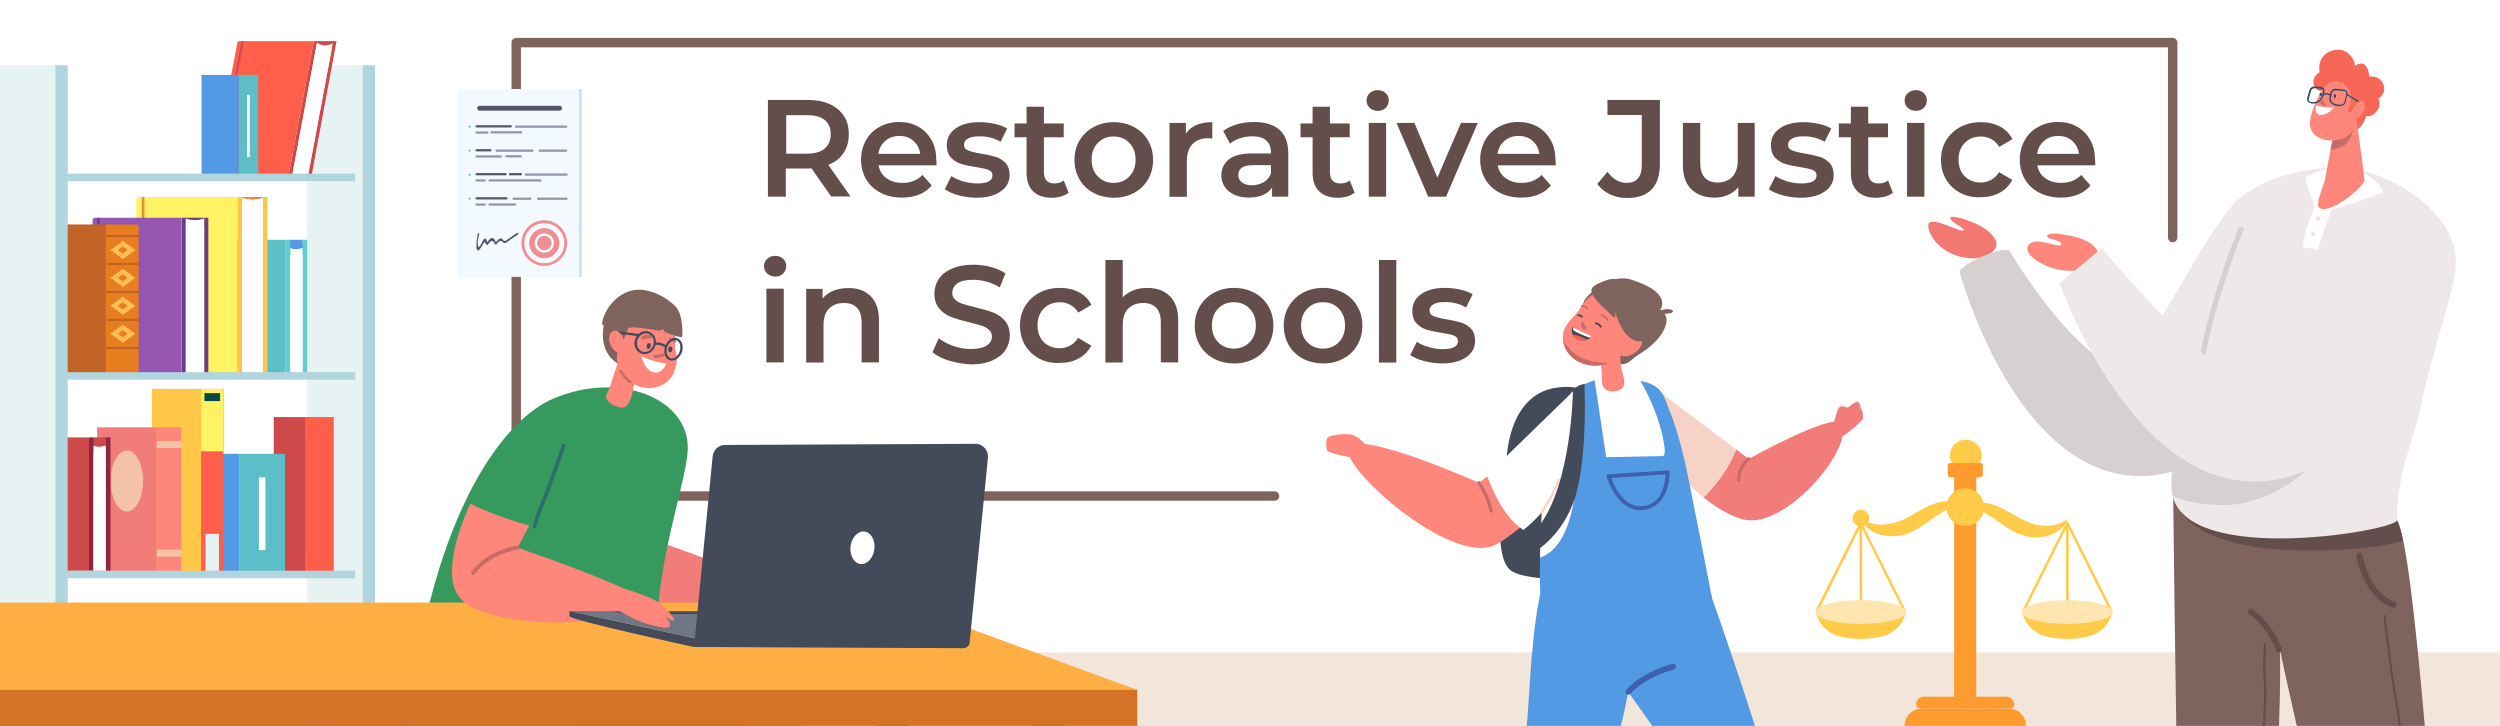 <?xml version="1.0" encoding="utf-8"?>
<!-- Generator: Adobe Illustrator 26.1.0, SVG Export Plug-In . SVG Version: 6.00 Build 0)  -->
<svg version="1.1" id="Шар_1" xmlns="http://www.w3.org/2000/svg" xmlns:xlink="http://www.w3.org/1999/xlink" x="0px" y="0px"
	 viewBox="0 0 1326 385" style="enable-background:new 0 0 1326 385;" xml:space="preserve">
<style type="text/css">
	.st0{fill:#FFFFFF;}
	.st1{fill:#F2E5DA;}
	.st2{fill:#FFFFFF;stroke:#7F635D;stroke-width:5;stroke-linecap:round;stroke-linejoin:round;stroke-miterlimit:10;}
	.st3{fill:#634E4B;}
	.st4{fill:#E7F2F2;}
	.st5{fill:#B1D5DE;}
	.st6{fill:#529AE3;}
	.st7{fill:#60CFC9;}
	.st8{fill:#5CBEC6;}
	.st9{fill:#DD8A4B;}
	.st10{fill:#FFC648;}
	.st11{fill:#FFF364;}
	.st12{fill:#ED8B43;}
	.st13{fill:#6A3D84;}
	.st14{fill:#9557B2;}
	.st15{fill:#CE4949;}
	.st16{fill:#FF5F4A;}
	.st17{fill:#C16425;}
	.st18{fill:#E87D1F;}
	.st19{fill:#FFBE57;}
	.st20{fill:#074A42;}
	.st21{fill:#FF867A;}
	.st22{fill:#F2C3A7;}
	.st23{fill:#F27C79;}
	.st24{fill:#8E2543;}
	.st25{fill:#F27872;}
	.st26{fill:#EFE8E8;}
	.st27{fill:#D6D0D0;}
	.st28{fill:#7F635D;}
	.st29{fill:#F76757;}
	.st30{fill:#EAEAEA;}
	.st31{fill:#C66C67;}
	.st32{fill:#3A4B66;}
	.st33{fill:#D14664;}
	.st34{fill:#2F3642;}
	.st35{fill:#434A59;}
	.st36{fill:#36995E;}
	.st37{fill:#407A9B;}
	.st38{fill:#D47328;}
	.st39{fill:#FFAE43;}
	.st40{fill:#2F6C70;}
	.st41{fill:#6F7784;}
	.st42{fill:#FFCB48;}
	.st43{fill:#FF9A2E;}
	.st44{fill:#FFE5B0;}
	.st45{fill:#CCE1ED;}
	.st46{fill:#F3FAFF;}
	.st47{fill:#55556D;}
	.st48{fill:#9494AF;}
	.st49{fill:#6DB5FC;}
	.st50{opacity:0.75;fill:#EF6A70;}
	.st51{fill:#F7D2C6;}
	.st52{fill:#3F5FAF;}
	.st53{fill:#FFFFFF;stroke:#7F635D;stroke-width:4.17;stroke-linecap:round;stroke-linejoin:round;stroke-miterlimit:10;}
	.st54{fill:#FFFFFF;stroke:#7F635D;stroke-width:2.478;stroke-linecap:round;stroke-linejoin:round;stroke-miterlimit:10;}
	.st55{fill:#FFFFFF;stroke:#7F635D;stroke-width:2.186;stroke-linecap:round;stroke-linejoin:round;stroke-miterlimit:10;}
	.st56{fill:#FFFFFF;stroke:#7F635D;stroke-width:2;stroke-linecap:round;stroke-linejoin:round;stroke-miterlimit:10;}
	.st57{fill:#508BE2;}
	.st58{fill:#FF954D;}
	.st59{fill:#464977;}
	.st60{fill:#5D5E8B;}
	.st61{fill:#8487C1;}
	.st62{fill:#F4EAE4;}
	.st63{fill:#EDB39F;}
	.st64{fill:#84C0CE;}
	.st65{fill:#AF5546;}
	.st66{fill:#F95873;}
	.st67{fill:#CBEFF7;}
	.st68{fill:#212638;}
	.st69{fill:#43B572;}
	.st70{fill:#67AEBA;}
	.st71{fill:#684F4B;}
	.st72{fill:#F9CAAA;}
	.st73{fill:#CE9D84;}
	.st74{fill:#FFE164;}
	.st75{fill:#ED8B3B;}
	.st76{fill:#997670;}
	.st77{fill:none;stroke:#7F635D;stroke-linecap:round;stroke-linejoin:round;stroke-miterlimit:10;}
	.st78{fill:#79D894;}
	.st79{fill:none;stroke:#7F635D;stroke-width:2;stroke-linecap:round;stroke-linejoin:round;stroke-miterlimit:10;}
	.st80{fill:#E6B78C;}
	.st81{fill:#995F5F;}
	.st82{fill:#51A1A7;}
	.st83{fill:#C19274;}
	.st84{fill:#FCB271;}
	.st85{fill:#3F434C;}
	.st86{fill:#8E603F;}
	.st87{fill:#C99163;}
	.st88{fill:#3D9171;}
	.st89{fill:#55B56D;}
	.st90{fill:#F9DBCF;}
	.st91{fill:#E89972;}
	.st92{fill:#FFEA8F;}
	.st93{fill:#6B534E;}
	.st94{fill:#FFEEEE;}
	.st95{fill:#FF7B4D;}
	.st96{fill:#2A2F38;}
	.st97{fill:#EAE8FF;}
	.st98{fill:#909BAD;}
	.st99{fill:#4E92A5;}
	.st100{fill:#D17A69;}
	.st101{fill:#9E635A;}
	.st102{fill:#FFB273;}
	.st103{fill:#FFE48D;}
	.st104{fill:#FFCC5A;}
	.st105{fill:#FAAD50;}
	.st106{fill:#FCCB57;}
	.st107{fill:#F9E8E1;}
	.st108{fill:#FFC166;}
	.st109{fill:#FF699B;}
	.st110{fill:#4B5266;}
	.st111{fill:#FFCCCC;}
	.st112{fill:#FFF0F0;}
	.st113{fill:#F2B851;}
	.st114{fill:#ACDAD7;}
	.st115{fill:#FCF8EB;}
	.st116{fill:#D8CFB8;}
	.st117{fill:#DA9B1D;}
	.st118{fill:#FFE7BD;}
	.st119{fill:#FFCBA1;}
	.st120{fill:#D16A47;}
	.st121{fill:#EDE1BE;}
	.st122{fill:#D8C598;}
	.st123{fill:#B54F35;}
	.st124{fill:#F09C72;}
	.st125{fill:#F19D72;}
	.st126{fill:#FFD4B7;}
	.st127{fill:#9FC6A2;}
	.st128{fill:#C7EFC9;}
	.st129{fill:#75A378;}
	.st130{fill:#F6BE89;}
	.st131{fill:#B53355;}
	.st132{fill:#DB8342;}
	.st133{fill:#C16334;}
	.st134{fill:#54678C;}
	.st135{fill:#DD6478;}
	.st136{fill:none;stroke:#E6D0BE;stroke-width:3;stroke-linecap:round;stroke-linejoin:round;stroke-miterlimit:10;}
	.st137{fill:#FFD45C;}
	.st138{fill:#BAB9B9;}
	.st139{fill:#C3E3EA;}
	.st140{fill:#9AD0D6;}
	.st141{fill:#DDC1A4;}
	.st142{fill:#E5D3C3;}
	.st143{fill:#FFBE91;}
	.st144{fill:#4E4059;}
	.st145{fill:#7FD7E5;}
	.st146{fill:#C48953;}
	.st147{fill:#E26949;}
	.st148{fill:#A3544A;}
	.st149{fill:#377689;}
	.st150{fill:#EA907E;}
	.st151{fill:#F4B68C;}
	.st152{fill:#3DA894;}
	.st153{fill:#33726D;}
	.st154{fill:#E0C890;}
	.st155{fill:#FFD44D;}
	.st156{fill:#C1A472;}
	.st157{fill:#7F3633;}
	.st158{fill:#D17F71;}
	.st159{fill:#EFCBBF;}
	.st160{fill:#664F4C;}
	.st161{fill:#96453B;}
	.st162{fill:#E5A13E;}
	.st163{fill:#39526B;}
	.st164{fill:#994B45;}
	.st165{fill:#FFB94A;}
	.st166{fill:#578EA0;}
	.st167{fill:#8ADBDD;}
	.st168{fill:#31363F;}
	.st169{fill:#4693A5;}
	.st170{fill:#FF774D;}
	.st171{fill:#9BBCC4;}
	.st172{fill:#5ACBF2;}
	.st173{fill:#357BB5;}
	.st174{fill:#D8C2B2;}
	.st175{fill:#FAEFE6;}
	.st176{fill:#FFF9F5;}
	.st177{fill:#C9B4A6;}
	.st178{fill:#EAD8CA;}
	.st179{fill:#F2A25C;}
	.st180{fill:#FFCC4D;}
	.st181{fill:#FCD681;}
	.st182{fill:#43BF92;}
	.st183{fill:#333F56;}
	.st184{opacity:0.15;}
	.st185{fill:#E09090;}
	.st186{fill:#F9ACAC;}
	.st187{fill:#74CE9A;}
	.st188{fill:#59B583;}
	.st189{fill-rule:evenodd;clip-rule:evenodd;fill:#4555E5;}
	.st190{fill:#3445C3;}
	.st191{fill-rule:evenodd;clip-rule:evenodd;fill:#FFAE4C;}
	.st192{fill:#315DD6;}
	.st193{fill:#FF8420;}
	.st194{fill-rule:evenodd;clip-rule:evenodd;fill:#FFDF94;}
	.st195{fill-rule:evenodd;clip-rule:evenodd;fill:#697AF6;}
	.st196{fill-rule:evenodd;clip-rule:evenodd;fill:#2F3FB7;}
</style>
<g>
	<rect class="st0" width="1326" height="385"/>
	<rect y="346" class="st1" width="1326" height="39"/>
	<polyline class="st2" points="676,263.1 273.8,263.1 273.8,22.6 1152.4,22.6 1152.4,126 	"/>
	<g>
		<path class="st3" d="M440.9,104.3l-10.5-15c-0.4,0-1.1,0.1-2,0.1h-11.6v14.9h-9.5V53h21.1c4.4,0,8.3,0.7,11.6,2.2
			c3.3,1.5,5.8,3.6,7.6,6.3c1.8,2.7,2.6,6,2.6,9.7c0,3.9-0.9,7.2-2.8,10c-1.9,2.8-4.6,4.9-8.1,6.2l11.8,16.8H440.9z M437.5,63.7
			c-2.1-1.8-5.3-2.6-9.4-2.6h-11.1v20.4H428c4.2,0,7.3-0.9,9.4-2.7c2.1-1.8,3.2-4.3,3.2-7.6C440.7,68,439.6,65.5,437.5,63.7z"/>
		<path class="st3" d="M496.7,87.7H466c0.5,2.9,1.9,5.2,4.2,6.8c2.3,1.7,5.1,2.5,8.5,2.5c4.3,0,7.8-1.4,10.6-4.2l4.9,5.6
			c-1.8,2.1-4,3.7-6.7,4.8c-2.7,1.1-5.7,1.6-9.1,1.6c-4.3,0-8.1-0.9-11.4-2.6c-3.3-1.7-5.8-4.1-7.6-7.1c-1.8-3.1-2.7-6.5-2.7-10.4
			c0-3.8,0.9-7.2,2.6-10.3c1.7-3.1,4.1-5.4,7.2-7.1c3.1-1.7,6.5-2.6,10.4-2.6c3.8,0,7.2,0.8,10.2,2.5c3,1.7,5.3,4.1,7,7.1
			c1.7,3.1,2.5,6.6,2.5,10.6C496.8,85.6,496.8,86.5,496.7,87.7z M469.6,74.7c-2,1.7-3.3,4-3.7,6.9h22.2c-0.4-2.8-1.6-5.1-3.6-6.9
			c-2-1.8-4.5-2.6-7.5-2.6C474.1,72.1,471.6,73,469.6,74.7z"/>
		<path class="st3" d="M508.4,103.6c-3-0.8-5.4-1.9-7.3-3.2l3.5-7c1.8,1.2,3.9,2.1,6.3,2.8c2.5,0.7,4.9,1.1,7.3,1.1
			c5.5,0,8.2-1.4,8.2-4.3c0-1.4-0.7-2.3-2.1-2.9c-1.4-0.5-3.6-1-6.7-1.5c-3.2-0.5-5.8-1-7.9-1.7c-2-0.6-3.8-1.7-5.3-3.3
			c-1.5-1.6-2.2-3.8-2.2-6.6c0-3.7,1.5-6.7,4.7-8.9c3.1-2.2,7.3-3.3,12.6-3.3c2.7,0,5.4,0.3,8.1,0.9c2.7,0.6,4.9,1.4,6.6,2.5l-3.5,7
			c-3.3-2-7.1-2.9-11.2-2.9c-2.7,0-4.7,0.4-6.1,1.2c-1.4,0.8-2.1,1.9-2.1,3.2c0,1.5,0.7,2.5,2.2,3.1c1.5,0.6,3.8,1.2,6.9,1.7
			c3.1,0.5,5.7,1.1,7.7,1.7c2,0.6,3.7,1.7,5.2,3.2c1.4,1.5,2.2,3.7,2.2,6.4c0,3.7-1.6,6.6-4.8,8.8c-3.2,2.2-7.5,3.3-13,3.3
			C514.5,104.8,511.4,104.4,508.4,103.6z"/>
		<path class="st3" d="M566.8,102.2c-1.1,0.9-2.4,1.5-3.9,2c-1.5,0.4-3.2,0.7-4.9,0.7c-4.3,0-7.6-1.1-10-3.4
			c-2.3-2.2-3.5-5.5-3.5-9.8V72.8h-6.4v-7.3h6.4v-8.9h9.2v8.9h10.5v7.3h-10.5v18.6c0,1.9,0.5,3.4,1.4,4.4c0.9,1,2.3,1.5,4,1.5
			c2.1,0,3.8-0.5,5.1-1.6L566.8,102.2z"/>
		<path class="st3" d="M580,102.3c-3.2-1.7-5.7-4.1-7.4-7.1c-1.8-3.1-2.7-6.5-2.7-10.4c0-3.9,0.9-7.3,2.7-10.3
			c1.8-3,4.3-5.4,7.4-7.1c3.2-1.7,6.7-2.6,10.7-2.6c4,0,7.6,0.9,10.8,2.6c3.2,1.7,5.7,4.1,7.4,7.1c1.8,3,2.7,6.5,2.7,10.3
			c0,3.9-0.9,7.3-2.7,10.4c-1.8,3.1-4.3,5.4-7.4,7.1c-3.2,1.7-6.8,2.6-10.8,2.6C586.7,104.8,583.1,104,580,102.3z M599,93.6
			c2.2-2.2,3.3-5.2,3.3-8.9c0-3.7-1.1-6.6-3.3-8.9s-5-3.4-8.4-3.4s-6.1,1.1-8.3,3.4c-2.2,2.2-3.3,5.2-3.3,8.9c0,3.7,1.1,6.6,3.3,8.9
			c2.2,2.2,4.9,3.4,8.3,3.4S596.8,95.9,599,93.6z"/>
		<path class="st3" d="M643,64.8v8.7c-0.8-0.1-1.5-0.2-2.1-0.2c-3.6,0-6.3,1-8.4,3.1c-2,2.1-3,5.1-3,9v19h-9.2V65.2h8.7v5.7
			C631.7,66.8,636.3,64.8,643,64.8z"/>
		<path class="st3" d="M678.7,68.9c3.1,2.8,4.6,6.9,4.6,12.5v22.9h-8.6v-4.8c-1.1,1.7-2.7,3-4.8,3.9c-2.1,0.9-4.6,1.4-7.5,1.4
			s-5.5-0.5-7.7-1.5c-2.2-1-3.9-2.4-5.1-4.2c-1.2-1.8-1.8-3.8-1.8-6c0-3.5,1.3-6.3,3.9-8.5c2.6-2.1,6.7-3.2,12.3-3.2h10.1v-0.6
			c0-2.7-0.8-4.8-2.5-6.3c-1.6-1.5-4.1-2.2-7.3-2.2c-2.2,0-4.4,0.3-6.5,1c-2.1,0.7-3.9,1.6-5.4,2.9l-3.6-6.7
			c2.1-1.6,4.5-2.8,7.4-3.6c2.9-0.8,5.9-1.2,9.2-1.2C671.2,64.8,675.6,66.1,678.7,68.9z M670.3,96.6c1.8-1,3-2.6,3.8-4.5v-4.5h-9.4
			c-5.3,0-7.9,1.7-7.9,5.2c0,1.7,0.7,3,2,4c1.3,1,3.2,1.5,5.5,1.5C666.5,98.2,668.5,97.6,670.3,96.6z"/>
		<path class="st3" d="M718.5,102.2c-1.1,0.9-2.4,1.5-3.9,2c-1.5,0.4-3.2,0.7-4.9,0.7c-4.3,0-7.6-1.1-10-3.4
			c-2.3-2.2-3.5-5.5-3.5-9.8V72.8h-6.4v-7.3h6.4v-8.9h9.2v8.9h10.5v7.3h-10.5v18.6c0,1.9,0.5,3.4,1.4,4.4c0.9,1,2.3,1.5,4,1.5
			c2.1,0,3.8-0.5,5.1-1.6L718.5,102.2z"/>
		<path class="st3" d="M726.5,57.2c-1.1-1-1.7-2.4-1.7-3.9c0-1.6,0.6-2.9,1.7-3.9c1.1-1,2.5-1.6,4.2-1.6c1.7,0,3.1,0.5,4.2,1.5
			c1.1,1,1.7,2.3,1.7,3.8c0,1.6-0.5,3-1.6,4.1c-1.1,1.1-2.5,1.6-4.2,1.6C729,58.8,727.6,58.2,726.5,57.2z M726,65.2h9.2v39.1H726
			V65.2z"/>
		<path class="st3" d="M783.8,65.2l-16.8,39.1h-9.5l-16.8-39.1h9.5l12.2,29l12.5-29H783.8z"/>
		<path class="st3" d="M825.1,87.7h-30.7c0.5,2.9,1.9,5.2,4.2,6.8c2.3,1.7,5.1,2.5,8.5,2.5c4.3,0,7.8-1.4,10.6-4.2l4.9,5.6
			c-1.8,2.1-4,3.7-6.7,4.8c-2.7,1.1-5.7,1.6-9.1,1.6c-4.3,0-8.1-0.9-11.4-2.6c-3.3-1.7-5.8-4.1-7.6-7.1c-1.8-3.1-2.7-6.5-2.7-10.4
			c0-3.8,0.9-7.2,2.6-10.3c1.7-3.1,4.1-5.4,7.2-7.1c3.1-1.7,6.5-2.6,10.4-2.6c3.8,0,7.2,0.8,10.2,2.5c3,1.7,5.3,4.1,7,7.1
			c1.7,3.1,2.5,6.6,2.5,10.6C825.2,85.6,825.2,86.5,825.1,87.7z M798,74.7c-2,1.7-3.3,4-3.7,6.9h22.2c-0.4-2.8-1.6-5.1-3.6-6.9
			c-2-1.8-4.5-2.6-7.5-2.6C802.5,72.1,800,73,798,74.7z"/>
		<path class="st3" d="M854,103.1c-2.8-1.3-5-3.1-6.8-5.5l5.4-6.5c2.8,3.9,6.2,5.9,10.2,5.9c5.3,0,8-3.2,8-9.5V61h-18.2v-8h27.8v34
			c0,6-1.5,10.5-4.4,13.5c-2.9,3-7.2,4.5-12.9,4.5C859.8,105.1,856.8,104.4,854,103.1z"/>
		<path class="st3" d="M930.7,65.2v39.1H922v-5c-1.5,1.8-3.3,3.1-5.5,4.1c-2.2,1-4.6,1.4-7.1,1.4c-5.2,0-9.3-1.5-12.3-4.4
			c-3-2.9-4.5-7.2-4.5-12.9V65.2h9.2v21.1c0,3.5,0.8,6.1,2.4,7.9c1.6,1.7,3.8,2.6,6.8,2.6c3.3,0,5.9-1,7.8-3c1.9-2,2.9-4.9,2.9-8.8
			V65.2H930.7z"/>
		<path class="st3" d="M945.5,103.6c-3-0.8-5.4-1.9-7.3-3.2l3.5-7c1.8,1.2,3.9,2.1,6.3,2.8c2.5,0.7,4.9,1.1,7.3,1.1
			c5.5,0,8.2-1.4,8.2-4.3c0-1.4-0.7-2.3-2.1-2.9c-1.4-0.5-3.6-1-6.7-1.5c-3.2-0.5-5.8-1-7.9-1.7c-2-0.6-3.8-1.7-5.3-3.3
			c-1.5-1.6-2.2-3.8-2.2-6.6c0-3.7,1.5-6.7,4.7-8.9c3.1-2.2,7.3-3.3,12.6-3.3c2.7,0,5.4,0.3,8.1,0.9c2.7,0.6,4.9,1.4,6.6,2.5l-3.5,7
			c-3.3-2-7.1-2.9-11.2-2.9c-2.7,0-4.7,0.4-6.1,1.2c-1.4,0.8-2.1,1.9-2.1,3.2c0,1.5,0.7,2.5,2.2,3.1c1.5,0.6,3.8,1.2,6.9,1.7
			c3.1,0.5,5.7,1.1,7.7,1.7c2,0.6,3.7,1.7,5.2,3.2c1.4,1.5,2.2,3.7,2.2,6.4c0,3.7-1.6,6.6-4.8,8.8c-3.2,2.2-7.5,3.3-13,3.3
			C951.6,104.8,948.5,104.4,945.5,103.6z"/>
		<path class="st3" d="M1004,102.2c-1.1,0.9-2.4,1.5-3.9,2c-1.5,0.4-3.2,0.7-4.9,0.7c-4.3,0-7.6-1.1-10-3.4
			c-2.3-2.2-3.5-5.5-3.5-9.8V72.8h-6.4v-7.3h6.4v-8.9h9.2v8.9h10.5v7.3h-10.5v18.6c0,1.9,0.5,3.4,1.4,4.4c0.9,1,2.3,1.5,4,1.5
			c2.1,0,3.8-0.5,5.1-1.6L1004,102.2z"/>
		<path class="st3" d="M1011.9,57.2c-1.1-1-1.7-2.4-1.7-3.9c0-1.6,0.6-2.9,1.7-3.9c1.1-1,2.5-1.6,4.2-1.6c1.7,0,3.1,0.5,4.2,1.5
			c1.1,1,1.7,2.3,1.7,3.8c0,1.6-0.5,3-1.6,4.1c-1.1,1.1-2.5,1.6-4.2,1.6C1014.5,58.8,1013.1,58.2,1011.9,57.2z M1011.5,65.2h9.2
			v39.1h-9.2V65.2z"/>
		<path class="st3" d="M1039.7,102.3c-3.2-1.7-5.7-4.1-7.5-7.1c-1.8-3.1-2.7-6.5-2.7-10.4c0-3.9,0.9-7.3,2.7-10.3
			c1.8-3,4.3-5.4,7.5-7.1c3.2-1.7,6.8-2.6,11-2.6c3.9,0,7.2,0.8,10.1,2.3c2.9,1.6,5.1,3.8,6.6,6.7l-7,4.1c-1.1-1.8-2.5-3.2-4.2-4.1
			c-1.7-0.9-3.5-1.4-5.5-1.4c-3.4,0-6.3,1.1-8.5,3.3c-2.2,2.2-3.4,5.2-3.4,8.9c0,3.7,1.1,6.7,3.3,8.9c2.2,2.2,5.1,3.3,8.5,3.3
			c2,0,3.8-0.5,5.5-1.4c1.7-0.9,3.1-2.3,4.2-4.1l7,4.1c-1.5,2.9-3.7,5.2-6.6,6.8c-2.9,1.6-6.3,2.4-10.1,2.4
			C1046.6,104.8,1042.9,104,1039.7,102.3z"/>
		<path class="st3" d="M1111.3,87.7h-30.7c0.5,2.9,1.9,5.2,4.2,6.8c2.3,1.7,5.1,2.5,8.5,2.5c4.3,0,7.8-1.4,10.6-4.2l4.9,5.6
			c-1.8,2.1-4,3.7-6.7,4.8c-2.7,1.1-5.7,1.6-9.1,1.6c-4.3,0-8.1-0.9-11.4-2.6c-3.3-1.7-5.8-4.1-7.6-7.1c-1.8-3.1-2.7-6.5-2.7-10.4
			c0-3.8,0.9-7.2,2.6-10.3c1.7-3.1,4.1-5.4,7.2-7.1c3.1-1.7,6.5-2.6,10.4-2.6c3.8,0,7.2,0.8,10.2,2.5c3,1.7,5.3,4.1,7,7.1
			c1.7,3.1,2.5,6.6,2.5,10.6C1111.4,85.6,1111.4,86.5,1111.3,87.7z M1084.2,74.7c-2,1.7-3.3,4-3.7,6.9h22.2
			c-0.4-2.8-1.6-5.1-3.6-6.9c-2-1.8-4.5-2.6-7.5-2.6C1088.7,72.1,1086.2,73,1084.2,74.7z"/>
		<path class="st3" d="M406.9,145.1c-1.1-1-1.7-2.4-1.7-3.9c0-1.6,0.6-2.9,1.7-3.9c1.1-1,2.5-1.6,4.2-1.6c1.7,0,3.1,0.5,4.2,1.5
			c1.1,1,1.7,2.3,1.7,3.8c0,1.6-0.5,3-1.6,4.1c-1.1,1.1-2.5,1.6-4.2,1.6C409.4,146.7,408.1,146.1,406.9,145.1z M406.5,153.1h9.2
			v39.1h-9.2V153.1z"/>
		<path class="st3" d="M461.7,157c3,2.9,4.5,7.2,4.5,12.8v22.4H457V171c0-3.4-0.8-6-2.4-7.7c-1.6-1.7-3.9-2.6-6.9-2.6
			c-3.4,0-6,1-8,3c-2,2-2.9,4.9-2.9,8.8v19.8h-9.2v-39.1h8.7v5.1c1.5-1.8,3.4-3.2,5.7-4.1c2.3-0.9,4.9-1.4,7.8-1.4
			C454.8,152.7,458.7,154.1,461.7,157z"/>
		<path class="st3" d="M503.4,191.3c-3.7-1.1-6.6-2.6-8.8-4.5l3.3-7.4c2.1,1.7,4.7,3,7.7,4.1c3.1,1.1,6.1,1.6,9.2,1.6
			c3.8,0,6.7-0.6,8.5-1.8c1.9-1.2,2.8-2.8,2.8-4.8c0-1.5-0.5-2.7-1.6-3.6c-1.1-1-2.4-1.7-4-2.2c-1.6-0.5-3.8-1.1-6.6-1.8
			c-3.9-0.9-7.1-1.9-9.5-2.8c-2.4-0.9-4.5-2.4-6.2-4.4c-1.7-2-2.6-4.7-2.6-8c0-2.8,0.8-5.4,2.3-7.7c1.5-2.3,3.9-4.2,7-5.5
			c3.1-1.4,6.9-2.1,11.4-2.1c3.1,0,6.2,0.4,9.2,1.2c3,0.8,5.6,1.9,7.8,3.4l-3,7.4c-2.2-1.3-4.6-2.3-7-3c-2.4-0.7-4.8-1-7.1-1
			c-3.8,0-6.6,0.6-8.4,1.9c-1.8,1.3-2.7,3-2.7,5.1c0,1.5,0.5,2.7,1.6,3.6c1,0.9,2.4,1.7,4,2.2c1.6,0.5,3.8,1.1,6.6,1.8
			c3.8,0.9,6.9,1.8,9.4,2.7c2.4,1,4.5,2.4,6.3,4.4c1.7,2,2.6,4.6,2.6,7.9c0,2.8-0.8,5.4-2.3,7.7c-1.5,2.3-3.9,4.1-7,5.5
			c-3.1,1.4-6.9,2.1-11.4,2.1C510.9,193,507.1,192.4,503.4,191.3z"/>
		<path class="st3" d="M551.2,190.2c-3.2-1.7-5.7-4.1-7.5-7.1c-1.8-3.1-2.7-6.5-2.7-10.4c0-3.9,0.9-7.3,2.7-10.3
			c1.8-3,4.3-5.4,7.5-7.1c3.2-1.7,6.8-2.6,11-2.6c3.9,0,7.2,0.8,10.1,2.3c2.9,1.6,5.1,3.8,6.6,6.7l-7,4.1c-1.1-1.8-2.5-3.2-4.2-4.1
			c-1.7-0.9-3.5-1.4-5.5-1.4c-3.4,0-6.3,1.1-8.5,3.3c-2.2,2.2-3.4,5.2-3.4,8.9c0,3.7,1.1,6.7,3.3,8.9c2.2,2.2,5.1,3.3,8.5,3.3
			c2,0,3.8-0.5,5.5-1.4c1.7-0.9,3.1-2.3,4.2-4.1l7,4.1c-1.5,2.9-3.7,5.2-6.6,6.8c-2.9,1.6-6.3,2.4-10.1,2.4
			C558,192.7,554.4,191.9,551.2,190.2z"/>
		<path class="st3" d="M620.4,157c3,2.9,4.5,7.2,4.5,12.8v22.4h-9.2V171c0-3.4-0.8-6-2.4-7.7c-1.6-1.7-3.9-2.6-6.9-2.6
			c-3.4,0-6,1-8,3c-2,2-2.9,4.9-2.9,8.8v19.8h-9.2v-54.4h9.2v19.8c1.5-1.6,3.4-2.8,5.6-3.7c2.2-0.9,4.7-1.3,7.4-1.3
			C613.5,152.7,617.4,154.1,620.4,157z"/>
		<path class="st3" d="M643.8,190.2c-3.2-1.7-5.7-4.1-7.4-7.1c-1.8-3.1-2.7-6.5-2.7-10.4c0-3.9,0.9-7.3,2.7-10.3
			c1.8-3,4.3-5.4,7.4-7.1c3.2-1.7,6.7-2.6,10.7-2.6c4,0,7.6,0.9,10.8,2.6c3.2,1.7,5.7,4.1,7.4,7.1c1.8,3,2.7,6.5,2.7,10.3
			c0,3.9-0.9,7.3-2.7,10.4c-1.8,3.1-4.3,5.4-7.4,7.1c-3.2,1.7-6.8,2.6-10.8,2.6C650.5,192.7,646.9,191.9,643.8,190.2z M662.8,181.5
			c2.2-2.2,3.3-5.2,3.3-8.9c0-3.7-1.1-6.6-3.3-8.9s-5-3.4-8.4-3.4s-6.1,1.1-8.3,3.4c-2.2,2.2-3.3,5.2-3.3,8.9c0,3.7,1.1,6.6,3.3,8.9
			c2.2,2.2,4.9,3.4,8.3,3.4S660.6,183.8,662.8,181.5z"/>
		<path class="st3" d="M691,190.2c-3.2-1.7-5.7-4.1-7.4-7.1c-1.8-3.1-2.7-6.5-2.7-10.4c0-3.9,0.9-7.3,2.7-10.3
			c1.8-3,4.3-5.4,7.4-7.1c3.2-1.7,6.7-2.6,10.7-2.6c4,0,7.6,0.9,10.8,2.6c3.2,1.7,5.7,4.1,7.4,7.1c1.8,3,2.7,6.5,2.7,10.3
			c0,3.9-0.9,7.3-2.7,10.4c-1.8,3.1-4.3,5.4-7.4,7.1c-3.2,1.7-6.8,2.6-10.8,2.6C697.8,192.7,694.2,191.9,691,190.2z M710.1,181.5
			c2.2-2.2,3.3-5.2,3.3-8.9c0-3.7-1.1-6.6-3.3-8.9s-5-3.4-8.4-3.4s-6.1,1.1-8.3,3.4c-2.2,2.2-3.3,5.2-3.3,8.9c0,3.7,1.1,6.6,3.3,8.9
			c2.2,2.2,4.9,3.4,8.3,3.4S707.9,183.8,710.1,181.5z"/>
		<path class="st3" d="M731.4,137.9h9.2v54.4h-9.2V137.9z"/>
		<path class="st3" d="M755.3,191.5c-3-0.8-5.4-1.9-7.3-3.2l3.5-7c1.8,1.2,3.9,2.1,6.3,2.8c2.5,0.7,4.9,1.1,7.3,1.1
			c5.5,0,8.2-1.4,8.2-4.3c0-1.4-0.7-2.3-2.1-2.9c-1.4-0.5-3.6-1-6.7-1.5c-3.2-0.5-5.8-1-7.9-1.7c-2-0.6-3.8-1.7-5.3-3.3
			c-1.5-1.6-2.2-3.8-2.2-6.6c0-3.7,1.5-6.7,4.7-8.9c3.1-2.2,7.3-3.3,12.6-3.3c2.7,0,5.4,0.3,8.1,0.9c2.7,0.6,4.9,1.4,6.6,2.5l-3.5,7
			c-3.3-2-7.1-2.9-11.2-2.9c-2.7,0-4.7,0.4-6.1,1.2c-1.4,0.8-2.1,1.9-2.1,3.2c0,1.5,0.7,2.5,2.2,3.1c1.5,0.6,3.8,1.2,6.9,1.7
			c3.1,0.5,5.7,1.1,7.7,1.7c2,0.6,3.7,1.7,5.2,3.2c1.4,1.5,2.2,3.7,2.2,6.4c0,3.7-1.6,6.6-4.8,8.8c-3.2,2.2-7.5,3.3-13,3.3
			C761.5,192.7,758.4,192.3,755.3,191.5z"/>
	</g>
	<g>
		<g>
			<rect x="162.9" y="34.6" class="st4" width="32.9" height="316.3"/>
			<rect x="192.4" y="34.6" class="st5" width="6.5" height="316.3"/>
		</g>
		<g>
			<polygon class="st6" points="160.5,127.2 153.7,127.2 153.7,135.2 161.1,135.2 			"/>
			<rect x="151.5" y="127.2" class="st7" width="2.4" height="70.7"/>
			<rect x="160.5" y="127.2" class="st7" width="2.4" height="70.7"/>
			<path class="st0" d="M154,131.5c0,0,1.9,1.5,6.5,0v66.4H154V131.5z"/>
			<path class="st8" d="M151.5,127.2H99.2c-0.7,0-1.3,0.4-1.3,1v68.8c0,0.5,0.6,1,1.3,1h52.3V127.2z"/>
		</g>
		<g>
			<g>
				<polygon class="st9" points="139.5,104.5 128.1,104.5 128.1,109.6 140.1,109.6 				"/>
			</g>
			<g>
				<rect x="125.9" y="104.5" class="st10" width="2.4" height="93.4"/>
			</g>
			<g>
				<rect x="139.5" y="104.5" class="st10" width="2.4" height="93.4"/>
			</g>
			<g>
				<path class="st0" d="M128.4,104.9c0,0,2.2,0.9,5.3,0.9c0.1,0,0.3,0.1,0.5,1.6c0,0.1,0.1-1.6,0.3-1.6c1.5,0,3.2-0.3,5-0.9v93
					h-4.8l-0.2-0.7l-0.3,0.7h-1.3l-0.3-0.5l-0.4,0.5h-3.8V104.9z"/>
			</g>
			<g>
				<path class="st11" d="M125.9,104.5H73.6c-0.7,0-1.3,0.6-1.3,1.3v90.8c0,0.7,0.6,1.3,1.3,1.3h52.3V104.5z"/>
			</g>
			<g>
				<rect x="75.2" y="104.5" class="st12" width="1.4" height="93.4"/>
			</g>
		</g>
		<g>
			<g>
				<polygon class="st13" points="108.3,115.5 98.3,115.5 98.3,120 108.9,120 				"/>
			</g>
			<g>
				<rect x="96.4" y="115.5" class="st13" width="2.2" height="82.4"/>
			</g>
			<g>
				<rect x="108.3" y="115.5" class="st13" width="2.2" height="82.4"/>
			</g>
			<g>
				<path class="st0" d="M98.5,115.9c0,0,1.9,0.8,4.7,0.8c0.1,0,0.6,0,0.7,0c1.3,0,2.8-0.3,4.4-0.8v82h-9.8V115.9z"/>
			</g>
			<g>
				<path class="st14" d="M96.4,115.5H50.2c-0.6,0-1.1,0.5-1.1,1.1v80.1c0,0.6,0.5,1.1,1.1,1.1h46.1V115.5z"/>
			</g>
			<g>
				<rect x="51.6" y="115.5" class="st13" width="1.3" height="82.4"/>
			</g>
		</g>
		<g>
			<g>
				<polygon class="st15" points="176.7,21.8 168.1,21.8 168.1,25.6 177.2,25.6 				"/>
			</g>
			<g>
				<polygon class="st15" points="155.1,92.4 153.2,92.4 166.4,21.8 168.3,21.8 				"/>
			</g>
			<g>
				<polygon class="st15" points="165.4,92.4 163.5,92.4 176.7,21.8 178.5,21.8 				"/>
			</g>
			<g>
				<path class="st0" d="M168.1,22.6c0,0,1.9,1.5,4.3,1.5c1.8,0,2.8-0.6,4.1-1.1l-13,69.4h-8.4L168.1,22.6z"/>
			</g>
			<g>
				<path class="st16" d="M166.4,21.8h-39.5c-0.5,0-1,0.4-1,1l-13.2,68.6c0,0.5,0.4,1,1,1h39.5L166.4,21.8z"/>
			</g>
			<g>
				<polygon class="st15" points="116,92.4 114.9,92.4 128.1,21.8 129.2,21.8 				"/>
			</g>
		</g>
		<g>
			
				<rect x="126.6" y="39.6" transform="matrix(-1 -1.224647e-16 1.224647e-16 -1 263.539 133.711)" class="st8" width="10.3" height="54.4"/>
			
				<rect x="106.9" y="39.6" transform="matrix(-1 -1.224647e-16 1.224647e-16 -1 233.525 133.711)" class="st6" width="19.7" height="54.4"/>
			<path class="st0" d="M131,50.3h1.5v33H131V50.3z"/>
		</g>
		<g>
			
				<rect x="34.2" y="119.1" transform="matrix(-1 -1.224647e-16 1.224647e-16 -1 92.383 316.95)" class="st17" width="24" height="78.8"/>
			<path class="st18" d="M57,119.1h15.6c0.5,0,0.9,0.5,0.9,1.1v76.7c0,0.6-0.4,1.1-0.9,1.1H57c-0.5,0-0.9-0.5-0.9-1.1v-76.7
				C56.1,119.5,56.5,119.1,57,119.1z"/>
			<path class="st19" d="M58.6,132.6l3.3,2.4l3.3,2.4l3.3-2.4l3.3-2.4l-3.3-2.4l-3.3-2.4l-3.3,2.4L58.6,132.6z M62.5,132.6l0.5-0.4
				l2.1-1.5l2.1,1.5l0.5,0.4l-0.5,0.4l-2.1,1.5L63,133L62.5,132.6z"/>
			<path class="st19" d="M58.6,147.4l3.3,2.4l3.3,2.4l3.3-2.4l3.3-2.4l-3.3-2.4l-3.3-2.4l-3.3,2.4L58.6,147.4z M62.5,147.4L63,147
				l2.1-1.5l2.1,1.5l0.5,0.4l-0.5,0.4l-2.1,1.5l-2.1-1.5L62.5,147.4z"/>
			<path class="st19" d="M58.6,162.2l3.3,2.4l3.3,2.4l3.3-2.4l3.3-2.4l-3.3-2.4l-3.3-2.4l-3.3,2.4L58.6,162.2z M62.5,162.2l0.5-0.4
				l2.1-1.5l2.1,1.5l0.5,0.4l-0.5,0.4l-2.1,1.5l-2.1-1.5L62.5,162.2z"/>
			<path class="st19" d="M58.6,177l3.3,2.4l3.3,2.4l3.3-2.4l3.3-2.4l-3.3-2.4l-3.3-2.4l-3.3,2.4L58.6,177z M62.5,177l0.5-0.4
				l2.1-1.5l2.1,1.5l0.5,0.4l-0.5,0.4l-2.1,1.5l-2.1-1.5L62.5,177z"/>
			<g>
				<path class="st17" d="M73.3,125.8H57c-0.3,0-0.5-0.3-0.5-0.6c0-0.3,0.2-0.6,0.5-0.6h16.3c0.3,0,0.5,0.3,0.5,0.6
					C73.8,125.5,73.6,125.8,73.3,125.8z"/>
				<path class="st17" d="M57,154.2h16.3c0.3,0,0.5,0.3,0.5,0.6c0,0.3-0.2,0.6-0.5,0.6H57c-0.3,0-0.5-0.3-0.5-0.6
					C56.5,154.5,56.7,154.2,57,154.2z"/>
				<path class="st17" d="M57,139.4h16.3c0.3,0,0.5,0.3,0.5,0.6c0,0.3-0.2,0.6-0.5,0.6H57c-0.3,0-0.5-0.3-0.5-0.6
					C56.5,139.7,56.7,139.4,57,139.4z"/>
				<path class="st17" d="M57,169.1h16.3c0.3,0,0.5,0.3,0.5,0.6c0,0.3-0.2,0.6-0.5,0.6H57c-0.3,0-0.5-0.3-0.5-0.6
					C56.5,169.3,56.7,169.1,57,169.1z"/>
				<path class="st17" d="M57,183.9h16.3c0.3,0,0.5,0.3,0.5,0.6c0,0.3-0.2,0.6-0.5,0.6H57c-0.3,0-0.5-0.3-0.5-0.6
					C56.5,184.1,56.7,183.9,57,183.9z"/>
			</g>
		</g>
		<rect x="32.7" y="92.1" class="st5" width="155.7" height="4"/>
		<rect x="32.7" y="197.4" class="st5" width="155.7" height="4"/>
		<g>
			
				<rect x="145.1" y="221.2" transform="matrix(-1 -1.224647e-16 1.224647e-16 -1 311.6 525.398)" class="st15" width="21.3" height="83"/>
			
				<rect x="161.9" y="221.2" transform="matrix(-1 -1.224647e-16 1.224647e-16 -1 338.937 525.398)" class="st16" width="15.2" height="83"/>
		</g>
		<g>
			
				<rect x="127" y="240.7" transform="matrix(-1 -1.224647e-16 1.224647e-16 -1 278.142 544.896)" class="st8" width="24.2" height="63.5"/>
			
				<rect x="110" y="240.7" transform="matrix(-1 -1.224647e-16 1.224647e-16 -1 237.011 544.896)" class="st6" width="16.9" height="63.5"/>
			<path class="st0" d="M137.3,253.2h3.5v38.6h-3.5V253.2z"/>
		</g>
		<g>
			
				<rect x="106.6" y="206.2" transform="matrix(-1 -1.224647e-16 1.224647e-16 -1 225.122 510.459)" class="st16" width="11.9" height="98"/>
			
				<rect x="109" y="283.3" transform="matrix(-1 -1.224647e-16 1.224647e-16 -1 225.122 587.467)" class="st4" width="7.1" height="21"/>
			
				<rect x="106.6" y="206.2" transform="matrix(-1 -1.224647e-16 1.224647e-16 -1 225.122 445.583)" class="st11" width="11.9" height="33.1"/>
			
				<rect x="108.4" y="208.6" transform="matrix(-1 -1.224647e-16 1.224647e-16 -1 225.122 421.321)" class="st20" width="8.3" height="4.2"/>
			
				<rect x="80.5" y="206.2" transform="matrix(-1 -1.224647e-16 1.224647e-16 -1 187.128 510.459)" class="st10" width="26.1" height="98"/>
		</g>
		<g>
			
				<rect x="83" y="226.6" transform="matrix(-1 -1.224647e-16 1.224647e-16 -1 179.194 530.863)" class="st21" width="13.2" height="77.6"/>
			
				<rect x="83" y="291.5" transform="matrix(-1 -1.224647e-16 1.224647e-16 -1 179.194 586.741)" class="st22" width="13.2" height="3.7"/>
			
				<rect x="83" y="233.9" transform="matrix(-1 -1.224647e-16 1.224647e-16 -1 179.194 471.492)" class="st22" width="13.2" height="3.7"/>
			
				<rect x="51.5" y="226.6" transform="matrix(-1 -1.224647e-16 1.224647e-16 -1 134.516 530.863)" class="st23" width="31.5" height="77.6"/>
			<ellipse class="st22" cx="67.3" cy="255.1" rx="8.6" ry="16.2"/>
		</g>
		<g>
			<polygon class="st15" points="56.2,232 49.3,232 49.3,239.7 56.8,239.7 			"/>
			<rect x="47.2" y="232" class="st24" width="2.4" height="70.7"/>
			<rect x="56.2" y="232" class="st24" width="2.4" height="70.7"/>
			<path class="st0" d="M49.6,236.3c0,0,1.9,1.5,6.5,0v66.4h-6.5V236.3z"/>
			<path class="st15" d="M47.2,232H15.1c-0.7,0-1.3,0.4-1.3,1v68.8c0,0.5,0.6,1,1.3,1h32.1V232z"/>
		</g>
		<g>
			<rect y="34.6" class="st4" width="32.9" height="316.3"/>
			<rect x="29.4" y="34.6" class="st5" width="6.5" height="316.3"/>
		</g>
		<rect x="32.7" y="302.7" class="st5" width="155.7" height="4"/>
	</g>
	<g>
		<path class="st25" d="M1056.6,124.6c-4.7-5.1-10.3-6.5-13.1-7.7c-5.7-2.3-11.5-2.9-8,0.4c0.8,0.8,2.4,1.7,3.3,2.3
			c2,1.3,4,2.6,1.9,2.7c-3.1,0-19.2-9.3-17.9-1.8c1.5,8.8,12.4,17.2,25.5,16.5C1052,136.8,1064,132.6,1056.6,124.6z"/>
		<path class="st26" d="M1210.4,127.7c-0.4-2.7-1.1-5.3-1.9-7.7c-4.9-13.6-16.4-20.4-25.7-9.3c-18.5,22.1-36.1,64.1-54.3,80.6l31,43
			C1195.4,202.6,1212.4,140.1,1210.4,127.7z"/>
		<path class="st27" d="M1149,191.2c-4.5,4.1-9,6.6-13.6,6.9c-30.3,2.2-69.7-65.3-69.7-65.3s-3.1-1.5-13.4,2.8
			c-10.6,4.4-13,8.3-13,8.3s29.5,110.2,97.5,108.6c16.6-0.4,31-7.5,43.2-18.3L1149,191.2z"/>
		<path class="st21" d="M1109.4,129.5c-5.5-4.1-13.2-4.6-16.1-5.3c-6-1.3-10,0.9-5.9,2.4c1.1,0.4,2.6,0.6,3.7,1
			c2.2,0.9,3.3,2.1,1.2,2.5c-3,0.6-15.1-5.6-16.9,1.2c-1.5,5.6,15.2,14.7,28,11.8C1107,142.3,1118,136,1109.4,129.5z"/>
		<path class="st28" d="M1286.1,385h-67.9c-5.1-22.5-8.5-38-9-40.6c0.4,7.2,0.2,21.8-0.4,40.6h-54.5c-1.1-69.7-1.7-128.3-1.7-128.3
			c11.5-9.4,111.4,6,118.9,19.4C1275.9,284.1,1280.6,322.2,1286.1,385z"/>
		<path class="st3" d="M1271.3,276c-1.4-2.6-6.3-5.2-13.2-7.7c-23.3,5-62.4,10.6-101.4,3c0,0,5.9,12.1,33.8,17.8
			c25.7,5.2,70.1,2.6,84.1-2.3C1273.5,281.6,1272.4,278,1271.3,276z"/>
		<path class="st26" d="M1271.3,276c0-24.7,7.9-39.3,12.1-58.3c13.2-58.8,24.6-73.4,16.4-92.1c-7.4-17-31.4-34-54.5-36.2
			c-25-2.4-52.6,7.8-62.6,21.3c-18.5,25-27.6,79.5-30.9,145.9C1149.5,302.5,1271.3,281.5,1271.3,276z"/>
		<path class="st27" d="M1193.3,248.7c-15,1.7-34.1-19.1-41.2-20.9c-0.3,4-0.1,24.7-0.3,28.9c-0.1,2.3,0.1,4.4,0.6,6.4
			c7.7,3.8,26.8,6.6,39.5,3.3c25-6.5,37.7-23.7,37.7-23.7S1212.3,246.6,1193.3,248.7z"/>
		<path class="st27" d="M1187.2,121.3c-9.4,23.6-17.1,48-21.5,73c-1.2,7.1-2.2,14.3-2.9,21.5c-0.2,1.9,2.8,1.9,2.9,0
			c2.4-25.2,8.5-49.9,16.8-73.8c2.3-6.7,4.8-13.4,7.5-20C1190.7,120.4,1187.9,119.6,1187.2,121.3z"/>
		<path class="st26" d="M1269.5,124.5c-22.5,19.9-44.3,79.7-68.7,81.2c-23.6,1.5-86-74.1-86-74.1l-22.3,18.6
			c0,0,36.7,106.7,104.7,105.2c65.3-1.5,98.9-98.2,96.3-114.8C1290.9,124,1280,115.2,1269.5,124.5z"/>
		<g>
			<path class="st29" d="M1264,44.4c-2.1-4.6-7.4-3.8-7.4-3.8s0-4.1-2.2-6.1c-2.2-2.1-5.4,0.6-5.4,0.6c0.5-2.2-3.5-11.1-12.2-8.2
				c-7.7,2.5-6.8,9.9-6.5,11.5c-0.8,0.3-2,1.1-2.9,3.1c-1.5,3.1,1.5,8.4,5.9,6.3c-0.1,7.2-2.5,15.6-1.5,16.2
				c1.6,0.9,14.8,7.5,18.6,4.7c3.8-2.7,4.5-7.2,4.5-7.2s3.2,1.2,6.1-3c2.3-3.3,0.4-6.1,0.4-6.1S1266.3,49.4,1264,44.4z"/>
			<path class="st0" d="M1222.8,94.2c0,0,13.1-7.9,24.1-4.9s16.3,9.3,17.1,12.7c0,0-29,11.3-33.3,10.1S1222.8,94.2,1222.8,94.2z"/>
			<g>
				<path class="st0" d="M1229.9,105.7c0,0-7.2,12.5-8.5,25.4l8,1.4c0,0,6-21,9.8-25L1229.9,105.7z"/>
				<path class="st30" d="M1230.8,115.8c0,0.7-0.5,1.2-1.2,1.2s-1.2-0.5-1.2-1.2s0.5-1.2,1.2-1.2S1230.8,115.2,1230.8,115.8z"/>
				<circle class="st30" cx="1226.9" cy="124" r="1.2"/>
			</g>
			<path class="st21" d="M1254.1,95.5c0.3,3.5-20.1,19.9-24.3,14.2c-1.2-1.7,1.4-8.7,3.1-13.2l3.2-17.1l1.5-7.9l1.3-7.2l10.6-3.6
				C1249.5,60.9,1253.6,89.4,1254.1,95.5z"/>
			<path class="st31" d="M1248,68.8c0,0-1,6.8-5.8,8.9c-2.2,1-4.2,1.5-6,1.8l1.5-7.9C1241.7,70.9,1247,69.7,1248,68.8z"/>
			<path class="st21" d="M1247.1,51.3l1.5,14.6c0.1,4.8-4.6,7.8-8.6,8.3c-3.8,0.5-7.2,0.7-11.2-1.9c-2.5-1.6-4.4-4.7-3.3-9.8
				c1.4-6.6,4.7-12.3,6.5-15.2C1236.3,40.6,1245.4,41.9,1247.1,51.3z"/>
			<path class="st0" d="M1237.8,57c0,0-4.1,0.3-9.3-1c0,0-1.1,3.1,0.7,4.4C1231,61.8,1235.4,60.5,1237.8,57z"/>
			<g>
				<g>
					<path class="st32" d="M1226.4,54.9c-0.5,0-0.8-0.1-0.9-0.2c-0.6-0.1-1.1-0.4-1.5-0.9c-0.3-0.5-0.4-1.1-0.3-1.8l1.2-4.2
						c0.3-1.2,1.6-2.1,2.9-2l3.3,0.3c0.6,0.1,1.2,0.4,1.5,0.9c0.3,0.5,0.4,1.1,0.3,1.8l-0.5,1.8c-0.2,0.7-0.4,1.2-0.7,1.7
						C1230.2,54.9,1227.7,55,1226.4,54.9z M1227.8,46.8c-0.9-0.1-1.8,0.6-2,1.4l-1.2,4.2c-0.1,0.4-0.1,0.8,0.1,1.1
						c0.2,0.3,0.5,0.5,0.9,0.5l0.1,0c0.1,0,3.5,1,5.3-2c0.3-0.4,0.5-0.9,0.6-1.5l0.5-1.8c0.1-0.4,0.1-0.8-0.1-1.1
						c-0.2-0.3-0.5-0.5-0.9-0.5L1227.8,46.8z"/>
				</g>
				<g>
					<path class="st32" d="M1240.2,56.3c-2-0.2-4.5-1.1-4.7-3.6c0-0.5,0-1.1,0.2-1.8l0.4-1.8c0.3-1.2,1.6-2.2,2.8-2l4.4,0.4
						c0.6,0.1,1.2,0.4,1.5,0.9c0.4,0.5,0.5,1.1,0.3,1.7l-1,4.2c-0.3,1.2-1.6,2.1-2.8,2C1241,56.3,1240.6,56.3,1240.2,56.3z
						 M1238.9,47.9c-0.9-0.1-1.8,0.6-2,1.4l-0.4,1.8c-0.1,0.6-0.2,1.1-0.2,1.5c0.2,3.1,5,2.9,5.1,2.9l0.1,0c0.9,0.1,1.8-0.6,2-1.4
						l1-4.2c0.1-0.4,0-0.8-0.2-1.1c-0.2-0.3-0.5-0.5-0.9-0.5L1238.9,47.9z"/>
				</g>
				<g>
					<path class="st32" d="M1236.1,51c-0.1,0-0.2,0-0.2-0.1c-1.6-1.5-3.4-0.4-3.5-0.3c-0.2,0.1-0.4,0.1-0.6-0.1
						c-0.1-0.2-0.1-0.4,0.1-0.6c0.8-0.5,2.8-1.1,4.4,0.4c0.2,0.2,0.2,0.4,0,0.6C1236.4,50.9,1236.2,51,1236.1,51z"/>
				</g>
			</g>
			<g>
				<path class="st31" d="M1233,54.7c-0.4-0.1-0.7-0.3-0.7-0.8c0-0.9-1.4-0.9-1.5,0c0,1,0.8,2,1.8,2.2c0.4,0.1,0.8-0.1,0.9-0.5
					C1233.6,55.2,1233.4,54.7,1233,54.7z"/>
				<path class="st32" d="M1238.8,50c-0.3-0.1-0.7-0.1-0.8,0.2c-0.2,0.4-0.2,0.7-0.2,1.1c0,0.3,0.3,0.6,0.6,0.6
					c0.3,0,0.6-0.3,0.6-0.6C1239,51.1,1239.1,50.1,1238.8,50z"/>
				<path class="st32" d="M1230.3,49.7l0,0.7c0,0.8,1.2,0.7,1.2,0l0-0.7C1231.4,48.9,1230.3,49,1230.3,49.7z"/>
			</g>
			<path class="st29" d="M1249.9,54.1c0.2-0.7-1.3-3.1-2.8-2.5c0,0-0.2,1.6-0.5,3.1l2.3,1.7C1249.5,55.3,1249.8,54.4,1249.9,54.1z"
				/>
			<g>
				<path class="st32" d="M1252.7,55.5c-0.5-0.5-5.1-3.3-8.1-5.1l0.4-0.6c0.8,0.5,7.6,4.5,8.2,5.2L1252.7,55.5z"/>
			</g>
			<path class="st21" d="M1247.9,56.9c0.7-0.5,1.4-1.2,2-1.9c1.1-1.3,3.1-3,4.2-0.3c1.6,3.8-3.9,10.2-7.5,7.9
				C1243.9,61,1246.1,58.3,1247.9,56.9z"/>
			<path class="st29" d="M1246.6,54.7c-0.2,0.8-0.4,1.6-0.6,2.1c-0.6,1.5-1.5,2.4,0,2.8c0.9,0.2,2.3-2.2,3.1-3.8L1246.6,54.7z"/>
		</g>
		<g>
			<path class="st3" d="M1269.5,322.4c-0.2,0-0.4,0-0.6-0.1c-15.3-5.6-18.9-26.5-19.1-27.4c-0.1-0.9,0.5-1.7,1.3-1.9
				c0.9-0.1,1.7,0.5,1.9,1.3c0,0.2,3.5,20,17,24.9c0.8,0.3,1.3,1.2,1,2.1C1270.8,322,1270.1,322.4,1269.5,322.4z"/>
		</g>
		<g>
			<path class="st3" d="M1273.5,385h-1.2c-0.7-5.1-1.3-9.7-2-13.5c-2.8-14.8-6.1-44.6-6.1-44.9c0-0.3,0.2-0.6,0.5-0.6
				c0.3,0,0.6,0.2,0.6,0.5c0,0.3,3.3,30,6.1,44.8C1272.1,375.2,1272.8,379.9,1273.5,385z"/>
		</g>
		<g>
			<path class="st3" d="M1208.8,346c-0.6,0-1.2-0.4-1.5-1c-6-14.2-14.1-19-14.2-19c-0.8-0.4-1-1.4-0.6-2.2c0.4-0.8,1.4-1,2.2-0.6
				c0.4,0.2,9.1,5.4,15.5,20.6c0.3,0.8,0,1.8-0.9,2.1C1209.2,346,1209,346,1208.8,346z"/>
		</g>
		<g>
			<path class="st3" d="M1201.4,385h-1.2c0.6-9.8,0.9-19.2,0.5-23.1c-0.7-7.1,0-20.2,0-20.3c0-0.3,0.3-0.6,0.6-0.6
				c0.3,0,0.6,0.3,0.6,0.6c0,0.1-0.7,13.1,0,20.1C1202.3,365.7,1202,375.1,1201.4,385z"/>
		</g>
	</g>
	<g>
		<g>
			<g>
				<path class="st23" d="M322.5,261.1c10.3,5.3,25,9.3,31.7,11c-4.2,8.3-7.5,14.3-7.5,14.3s59.3,20.3,64.3,26.6
					c10.8,13.5-69.5,19.9-92.5,2.3C306.5,306.1,312.5,282.5,322.5,261.1z"/>
			</g>
		</g>
		<g>
			<path class="st33" d="M331.5,309.5c7.2-26.8-1.6-54.1-1.2-58.4c0.4-4.8-21.9-8.1-21.9-8.1l-12.8,59.4
				C301.2,305,314.1,309.9,331.5,309.5z"/>
		</g>
		<g>
			<path class="st23" d="M295.6,302.4l-2.5,11.5c0,0-84.3,43.5-65.8,57.4c18.5,13.9,89.5-24.3,101.4-53.6c1.1-2.7,2-5.5,2.8-8.2
				C314.1,309.9,301.2,305,295.6,302.4z"/>
		</g>
		<g>
			<g>
				<g>
					<g>
						<path class="st34" d="M394,385c0.7-4.9,1.2-9,1.6-11.8c-33.3-6.7-61.4-14.2-97.5-18.5c-52.9-6.4-70.6,18.5-73.1,30.3H394z"/>
					</g>
				</g>
			</g>
			<g>
				<g>
					<g>
						<path class="st23" d="M427.2,385c-8.9-5.5-19.8-9.5-31.6-11.8c-0.4,2.8-0.9,6.9-1.6,11.8H427.2z"/>
					</g>
				</g>
			</g>
		</g>
		<g>
			<path class="st21" d="M303.4,385c-14.2-9.6-25.9-16.2-25.9-16.2c-43.9-15.6-57.5-2.3-56.8,16.2H303.4z"/>
		</g>
		<g>
			<g>
				<path class="st35" d="M306.7,385c-19.1-14-37.4-24.7-37.4-24.7c-41.3-17.3-54.9,1.8-55.1,24.7H306.7z"/>
			</g>
		</g>
		<g>
			<g>
				<g>
					<g>
						<path class="st36" d="M306.7,385c20.7-8.6,38-18.4,44.1-27.3c-9.3-43.6,13.6-99.7,14-119.8c0.5-26.3-36-41.7-71.7-26.3
							C269,221.9,229.5,268,216.3,385H306.7z"/>
					</g>
				</g>
			</g>
		</g>
		<g>
			<g>
				<path class="st8" d="M173.5,385c-56.8-28.8-142.9-13.6-142.9-13.6s-13.8-6.3-30.7-9.9V385H173.5z"/>
			</g>
		</g>
		<path class="st37" d="M243.9,385c0.3-0.8,0.4-1.3,0.4-1.3H0v1.3H243.9z"/>
		<g>
			<path class="st37" d="M151.1,374.6c0.2,0.1,8,4.6,17.6,10.4h6.2c-11.3-7.1-21.5-12.8-22.2-13.3c-0.8-0.4-1.8-0.2-2.2,0.6
				C150.1,373.1,150.3,374.1,151.1,374.6z"/>
		</g>
		<g>
			<g>
				<g>
					<path class="st35" d="M465.3,385h16.6l-19.9-49.6c-1.6-3.9-6.1-5.9-10-4.3c-3.9,1.6-5.9,6.1-4.3,10L465.3,385z"/>
				</g>
				<g>
					<path class="st35" d="M565,385l3.7-8.9c1.6-3.9-0.2-8.4-4.2-10.1c-3.9-1.6-8.4,0.2-10.1,4.2l-6.1,14.8H565z"/>
				</g>
			</g>
			<g>
				<g>
					<g>
						<g>
							<polygon class="st38" points="603.2,385 603.2,365.9 553.3,361.8 476.6,342.6 15.9,342.6 0,340.8 0,385 							"/>
						</g>
					</g>
				</g>
				<g>
					<g>
						<g>
							<polygon class="st39" points="0,365.9 603.2,365.9 476.6,319.6 0,319.6 							"/>
						</g>
					</g>
				</g>
			</g>
		</g>
		<g>
			<g>
				<path class="st21" d="M250.3,265.2c10.3,5.3,25,9.3,31.7,11c-4.2,8.3-7.5,14.3-7.5,14.3s59.3,20.3,64.3,26.6
					c10.8,13.5-69.5,19.9-92.5,2.3C234.4,310.3,240.4,286.6,250.3,265.2z"/>
			</g>
			<g>
				<path class="st36" d="M276.8,224.8c10.6-5.7,23.8,0.3,22.1,9.9c-1.8,10.3-10.8,31.4-17.3,44.3c-6.7-1.7-22.8-7-33.1-12.3
					C257.8,246.7,272.2,227.3,276.8,224.8z"/>
			</g>
		</g>
		<g>
			<path class="st40" d="M283.5,280.3c0.4,0,0.8-0.3,0.9-0.7c0-0.1,1.4-5.6,4-11.7c3.7-8.7,11.5-31.1,11.5-31.3
				c0.2-0.5-0.1-1-0.6-1.2c-0.5-0.2-1,0.1-1.2,0.6c-0.1,0.2-7.8,22.5-11.5,31.2c-2.7,6.3-4.1,11.9-4.1,12c-0.1,0.5,0.2,1,0.7,1.2
				C283.3,280.3,283.4,280.3,283.5,280.3z"/>
		</g>
		<g>
			<g>
				<path class="st31" d="M250.9,305c0.3,0,0.6-0.1,0.8-0.4c7.9-10.9,22.8-13.1,22.9-13.1c0.6-0.1,1-0.6,0.9-1.2
					c-0.1-0.6-0.6-1-1.2-0.9c-0.6,0.1-15.9,2.3-24.3,13.9c-0.3,0.5-0.2,1.1,0.2,1.4C250.5,304.9,250.7,305,250.9,305z"/>
			</g>
		</g>
		<path class="st28" d="M320.7,170.6c0,0.2-5,15.9,8,22.8c6.6,3.5,19-18.5,15.4-21.8C340.6,168.3,320.8,166,320.7,170.6z"/>
		<g>
			<g>
				<g>
					<path class="st21" d="M336.9,198.4c0,0-0.9,16.2-5.8,17.6c-3.1,0.9-11.6-2.9-9.2-7.2c2.4-4.4,5.4-17,6.8-18.1
						C330.2,189.6,336.9,198.4,336.9,198.4z"/>
				</g>
			</g>
		</g>
		<g>
			<g>
				<g>
					<path class="st21" d="M357.3,197.8c-4.3,10.5-23.1,12.3-29.5-4.4c-2.6-6.7,2.8-11.4,5.1-18.5c2.7-8.3,11.1-11.7,17.3-9.4
						c6.3,2.3,8.9,6.8,7.8,16.8C357.5,186.7,360.9,188.8,357.3,197.8z"/>
				</g>
			</g>
		</g>
		<g>
			<g>
				<g>
					<path class="st0" d="M353.4,192.8c0,0-6.8-0.6-13.3-3.9c0,0,1.9,7.6,6.6,8.6C351.5,198.4,353.4,192.8,353.4,192.8z"/>
				</g>
			</g>
		</g>
		<g>
			<g>
				<g>
					<path class="st31" d="M347.4,188.2c1.5,0.1,2.8-0.2,4.1-0.8c1-0.5,1.5,1.2,0.5,1.6c-1.4,0.7-3,0.9-4.6,0.9
						C346.4,189.8,346.3,188.1,347.4,188.2z"/>
				</g>
			</g>
		</g>
		<g>
			<g>
				<g>
					<path class="st35" d="M344.2,182c0.2,0,0.8,0,0.9,0.7c0.1,0.5,0.1,1.2-0.2,1.7c-0.3,0.6-1,0.8-1.6,0.4
						C342.7,184.4,342.9,181.9,344.2,182z"/>
				</g>
			</g>
		</g>
		<g>
			<g>
				<g>
					<path class="st35" d="M355.7,183.8c0.2,0,0.8,0,0.9,0.7c0.1,0.5,0.1,1.2-0.2,1.7c-0.3,0.6-1,0.8-1.6,0.4
						C354.1,186.2,354.4,183.7,355.7,183.8z"/>
				</g>
			</g>
		</g>
		<g>
			<g>
				<g>
					<path class="st31" d="M345.7,178.2c-0.7-0.6-2-0.9-2.9-0.7c-0.9,0.2-2,0.6-2.6,1.4c-0.1,0.1-0.1,0.2-0.2,0.3c0,0,0,0,0,0
						c-0.1,0.2-0.1,0.3,0.1,0.5c0.1,0.2,0.4,0.4,0.7,0.3c1.4-0.4,3-0.6,4.4-0.5C346,179.3,346.2,178.4,345.7,178.2z"/>
				</g>
			</g>
		</g>
		<g>
			<g>
				<g>
					<path class="st31" d="M358.3,180.5c0,0-0.1-0.1-0.1-0.1c-0.4-0.2-0.8-0.5-1.3-0.7c0,0-0.1,0-0.1-0.1c0,0,0,0,0,0
						c-0.7-0.3-1.4-0.5-1.9,0.1c-0.1,0.1-0.1,0.2-0.1,0.3c-0.1,0.3-0.1,0.8,0.4,0.9c1,0.2,1.9,0.5,2.9,0.8
						C358.6,181.9,358.9,180.8,358.3,180.5z"/>
				</g>
			</g>
		</g>
		<g>
			<g>
				<g>
					<g>
						<path class="st31" d="M332.4,201.9c-2.4-2.2-3.7-4.8-3.8-4.9c-0.2-0.3,0-0.8,0.3-0.9c0.3-0.2,0.8,0,0.9,0.3
							c0,0,1.7,3.4,4.9,5.6c0.3,0.2,0.4,0.7,0.2,1c-0.2,0.3-0.7,0.4-1,0.2C333.4,202.7,332.9,202.3,332.4,201.9z"/>
					</g>
				</g>
			</g>
		</g>
		<path class="st28" d="M336.5,173.6c0,0,11,1.2,12.6,1.7c1.6,0.5,2.6-1.5,2.7-0.6c0.1,0.9,0.7,1.3,2.1,1.9c1.4,0.6,7.3,2.6,7.8,2.2
			s0.5-10.1-2.1-14.5c-2.6-4.4-15.6-13.7-26.5-9.6c-10.9,4.1-14.2,16-13.7,17.2C320.5,175,336.5,173.6,336.5,173.6z"/>
		<g>
			<path class="st35" d="M341.9,187.8c-0.6,0-1.1-0.1-1.7-0.3c-1.4-0.5-2.6-1.6-3.2-3c-0.6-1.4-0.7-3.1-0.1-4.6
				c0.5-1.6,1.6-2.8,2.9-3.6c1.4-0.8,2.9-0.9,4.4-0.4c1.4,0.5,2.6,1.6,3.2,3c0.6,1.4,0.7,3.1,0.1,4.6
				C346.7,186.1,344.3,187.8,341.9,187.8z M342.6,176.8c-0.7,0-1.4,0.2-2.1,0.6c-1.1,0.6-2,1.7-2.4,2.9c-0.4,1.3-0.4,2.6,0.1,3.8
				c0.5,1.2,1.4,2,2.5,2.4c2.3,0.8,4.9-0.7,5.8-3.3l0,0c0.4-1.3,0.4-2.6-0.1-3.8c-0.5-1.2-1.4-2-2.5-2.4
				C343.4,176.8,343,176.8,342.6,176.8z"/>
		</g>
		<g>
			<path class="st35" d="M356.4,191.3c-0.4,0-0.8-0.1-1.2-0.2c-2.4-0.8-3.5-4.1-2.4-7.4c1.1-3.2,4-5.2,6.4-4.3
				c1.2,0.4,2.1,1.4,2.6,2.9c0.4,1.4,0.4,3-0.1,4.5C360.7,189.5,358.5,191.3,356.4,191.3z M358,180.4c-1.6,0-3.4,1.5-4.1,3.7
				c-0.9,2.6-0.1,5.2,1.7,5.9c1.8,0.6,4-1,4.9-3.6c0.4-1.3,0.5-2.6,0.1-3.8c-0.3-1.1-1-1.8-1.8-2.1
				C358.6,180.5,358.3,180.4,358,180.4z"/>
		</g>
		<g>
			<path class="st35" d="M353.3,184.5c-0.1,0-0.2,0-0.3-0.1c-2.7-1.9-5.4-1.5-5.4-1.5c-0.3,0.1-0.6-0.2-0.7-0.5
				c-0.1-0.3,0.1-0.6,0.5-0.7c0.1,0,3.2-0.6,6.3,1.7c0.3,0.2,0.3,0.6,0.1,0.8C353.7,184.5,353.5,184.5,353.3,184.5z"/>
		</g>
		<g>
			<path class="st35" d="M338.9,178.4C338.8,178.4,338.8,178.4,338.9,178.4l-11.4-1.6c-0.3,0-0.5-0.3-0.5-0.7c0-0.3,0.3-0.6,0.7-0.5
				l11.3,1.6c0.3,0,0.5,0.3,0.5,0.7C339.4,178.2,339.1,178.4,338.9,178.4z"/>
		</g>
		<g>
			<g>
				<g>
					<path class="st21" d="M330.4,178.9c0,0-2.5-5.1-5.5-3.1c-4.6,3.1,0.4,11.4,3.3,11.4C331.2,187.1,333,185.2,330.4,178.9z"/>
				</g>
			</g>
		</g>
		<g>
			<g>
				<path class="st35" d="M368.2,338.5L368.2,338.5L302,324.1l0,2.7c0,2,65.2,16.2,65.2,16.2c0.7,0.1,1.3,0.2,2,0.2l140.3,0.1
					c2.6,0,4.7-2.1,4.7-4.7v0L368.2,338.5z"/>
				<polygon class="st41" points="302,324.1 368.2,338.5 514.2,338.7 448,324.3 				"/>
				<g>
					<polygon class="st35" points="332.2,325.7 441,325.8 434.1,324.4 325.3,324.3 					"/>
				</g>
			</g>
			<path class="st35" d="M368.1,343.1l142.9,0.7c1.7,0,3.2-1.3,3.3-3l9.7-98c0.4-3.7-2.3-7-6-7.4L385.4,236c-3.7-0.4-7,2.3-7.4,6
				L368.1,343.1z"/>
			<path class="st0" d="M451.2,289.3c-0.8,4.7,1.4,9.1,4.8,9.8c3.4,0.7,6.9-2.6,7.7-7.3c0.8-4.7-1.4-9.1-4.8-9.8
				C455.4,281.3,452,284.6,451.2,289.3z"/>
		</g>
		<path class="st21" d="M331.2,312.3c0,0,14.3,4,19.1,7.9c4.7,3.9,8,8.3,7,8.9c-1,0.6-5-2.8-5-2.8s3.9,3.9,2.9,6
			c-0.9,2.1-14.7-1.5-20.7-5c-6-3.5-7-2.7-8.7-5.8C323.1,316.8,327,312.6,331.2,312.3z"/>
	</g>
	<g>
		<g>
			<g>
				<circle class="st42" cx="987" cy="274.8" r="4.4"/>
				<path class="st42" d="M987,274.8c1,0.8,2.1,1.4,3.2,1.9c1.1,0.5,2.2,0.8,3.3,1.1c2.2,0.5,4.4,0.5,6.6,0.3
					c2.2-0.2,4.3-0.6,6.4-1.3c2-0.7,4-1.6,6-2.7c2-1.1,4-2.3,6.3-3.6c1.1-0.6,2.2-1.2,3.4-1.8c0.6-0.3,1.2-0.6,1.8-0.8
					c0.6-0.2,1.3-0.5,1.9-0.7c2.6-0.9,5.4-1.4,8.1-1.3c2.7,0.1,5.4,0.8,7.7,2c-2.6,0.5-5,1-7.2,1.8c-2.2,0.8-4.2,1.8-6.1,3.1
					c-1.9,1.2-3.8,2.6-5.8,4c-2,1.4-4.1,2.9-6.5,4.2c-2.4,1.3-5,2.4-7.8,2.9c-0.7,0.2-1.4,0.2-2.1,0.4c-0.7,0.1-1.4,0.1-2.1,0.1
					c-1.4,0-2.8,0-4.2-0.3c-2.8-0.4-5.6-1.3-7.9-3c-1.2-0.8-2.2-1.8-3.1-2.8C988,277.3,987.3,276.1,987,274.8z"/>
				
					<ellipse transform="matrix(0.75 -0.662 0.662 0.75 100.734 750.252)" class="st42" cx="1042.4" cy="241.9" rx="8.4" ry="8.4"/>
				<path class="st43" d="M1050.3,253.2h-15.8c-0.8,0-1.4-0.6-1.4-1.4v-4.8c0-0.8,0.6-1.4,1.4-1.4h15.8c0.8,0,1.4,0.6,1.4,1.4v4.8
					C1051.7,252.5,1051,253.2,1050.3,253.2z"/>
				<rect x="1036.5" y="250.3" class="st43" width="11.7" height="124"/>
				<path class="st43" d="M1066.2,375.8h-47.7c-1.2,0-2.2-1-2.2-2.2l0,0c0-2.3,1.9-4.1,4.1-4.1h43.8c2.3,0,4.1,1.9,4.1,4.1l0,0
					C1068.4,374.9,1067.4,375.8,1066.2,375.8z"/>
				<path class="st43" d="M1074.6,385h-64.4l0,0c0-5.1,4.1-9.2,9.2-9.2h46.1C1070.5,375.8,1074.6,379.9,1074.6,385L1074.6,385z"/>
				<g>
					<path class="st42" d="M987,325.3l-24-0.8c0,0,0.2,0.8,0.6,2c1.9,5.2,5.9,9.1,10.7,10.6c3.1,1,7.4,1.7,12,1.8c0.2,0,0.5,0,0.7,0
						c4.6-0.1,9.6-0.8,12.7-1.8c4.8-1.5,8.9-5.4,10.7-10.6c0.4-1.2,0.6-2,0.6-2L987,325.3z"/>
					<g>
						<path class="st42" d="M963.6,324.7c-0.1,0-0.2,0-0.3-0.1c-0.3-0.2-0.5-0.6-0.3-0.9l23.3-46.5c0.1-0.2,0.3-0.4,0.6-0.4l0,0
							c0.2,0,0.5,0.1,0.6,0.4l23.3,46.5c0.2,0.3,0,0.7-0.3,0.9c-0.3,0.2-0.7,0-0.9-0.3L987,279l-22.7,45.4
							C964.1,324.6,963.9,324.7,963.6,324.7z"/>
					</g>
					<g>
						<path class="st42" d="M987,331.6c-0.4,0-0.7-0.3-0.7-0.7v-53.4c0-0.4,0.3-0.7,0.7-0.7s0.7,0.3,0.7,0.7v53.4
							C987.6,331.3,987.3,331.6,987,331.6z"/>
					</g>
					<ellipse class="st44" cx="987" cy="324.6" rx="24" ry="6.3"/>
				</g>
				<path class="st42" d="M1096.5,275.3c-0.3,1.3-1,2.5-1.9,3.6c-0.8,1.1-1.9,2-3.1,2.8c-2.3,1.6-5.1,2.6-7.9,3
					c-1.4,0.2-2.8,0.3-4.2,0.3c-0.7,0-1.4-0.1-2.1-0.1c-0.7-0.1-1.4-0.2-2.1-0.4c-2.8-0.6-5.5-1.7-7.8-2.9c-2.4-1.3-4.5-2.8-6.5-4.2
					c-2-1.4-3.9-2.8-5.8-4c-1.9-1.2-3.9-2.3-6.1-3.1c-2.2-0.8-4.6-1.4-7.2-1.8c2.3-1.2,5-1.9,7.7-2c2.7-0.1,5.6,0.4,8.1,1.3
					c0.7,0.2,1.3,0.5,1.9,0.7c0.6,0.3,1.2,0.5,1.8,0.8c1.2,0.6,2.3,1.2,3.4,1.8c2.2,1.2,4.3,2.5,6.3,3.6c2,1.1,4,2,6,2.7
					c2,0.7,4.2,1.1,6.4,1.3c2.2,0.2,4.4,0.2,6.6-0.3c1.1-0.2,2.2-0.6,3.3-1.1C1094.4,276.7,1095.5,276.1,1096.5,275.3z"/>
				<g>
					<path class="st42" d="M1096.5,325.3l24-0.8c0,0-0.2,0.8-0.6,2c-1.9,5.2-5.9,9.1-10.7,10.6c-3.1,1-7.4,1.7-12,1.8
						c-0.2,0-0.5,0-0.7,0c-4.6-0.1-9.6-0.8-12.7-1.8c-4.8-1.5-8.9-5.4-10.7-10.6c-0.4-1.2-0.6-2-0.6-2L1096.5,325.3z"/>
					<g>
						<path class="st42" d="M1119.8,324.7c-0.2,0-0.5-0.1-0.6-0.4l-22.7-45.4l-22.7,45.4c-0.2,0.3-0.6,0.5-0.9,0.3
							c-0.3-0.2-0.5-0.6-0.3-0.9l23.3-46.5c0.2-0.4,0.9-0.4,1.2,0l23.3,46.5c0.2,0.3,0,0.7-0.3,0.9
							C1120,324.7,1119.9,324.7,1119.8,324.7z"/>
					</g>
					<g>
						<path class="st42" d="M1096.5,331.6c-0.4,0-0.7-0.3-0.7-0.7v-53.4c0-0.4,0.3-0.7,0.7-0.7c0.4,0,0.7,0.3,0.7,0.7v53.4
							C1097.2,331.3,1096.9,331.6,1096.5,331.6z"/>
					</g>
					<ellipse class="st44" cx="1096.5" cy="324.6" rx="24" ry="6.3"/>
				</g>
				<circle class="st42" cx="1042.4" cy="269" r="10"/>
			</g>
		</g>
	</g>
	<g>
		<rect x="244" y="47.2" class="st45" width="64.6" height="99.6"/>
		<rect x="242.5" y="47.2" class="st46" width="64.6" height="99.6"/>
		<path class="st47" d="M296.8,56.1h-42.4c-0.7,0-1.3,0.6-1.3,1.3c0,0.7,0.6,1.3,1.3,1.3h42.4c0.7,0,1.3-0.6,1.3-1.3
			C298.1,56.7,297.5,56.1,296.8,56.1z"/>
		<g>
			<path class="st48" d="M273.7,67.8c5.4,0,21.1,0,26.6,0c0.8,0,0.8-1.2,0-1.2c-5.4,0-21.1,0-26.6,0
				C272.9,66.6,272.9,67.8,273.7,67.8z"/>
			<path class="st47" d="M252.8,67.6c6,0,12.1,0,18.1,0c0.8,0,0.8-1.2,0-1.2c-6,0-12.1,0-18.1,0C252,66.3,252,67.6,252.8,67.6z"/>
			<path class="st48" d="M276.4,69.6c-5.2,0-10.5,0-15.7,0c-0.8,0-0.8,1.2,0,1.2c5.2,0,10.5,0,15.7,0
				C277.2,70.9,277.2,69.6,276.4,69.6z"/>
			<path class="st48" d="M252.8,70.9c1.9,0,3.8,0,5.7,0c0.8,0,0.8-1.2,0-1.2c-1.9,0-3.8,0-5.7,0C252,69.6,252,70.9,252.8,70.9z"/>
			<path class="st48" d="M282.4,79.3c-6.3,0-12.6,0-18.9,0c-0.8,0-0.8,1.2,0,1.2c6.3,0,12.6,0,18.9,0
				C283.2,80.5,283.2,79.3,282.4,79.3z"/>
			<path class="st48" d="M300.2,79.3c-6.3,0-7.6,0-13.9,0c-0.8,0-0.8,1.2,0,1.2c6.3,0,7.6,0,13.9,0C301,80.5,301,79.3,300.2,79.3z"
				/>
			<path class="st47" d="M252.8,80.3c2.4,0,4.9,0,7.3,0c0.8,0,0.8-1.2,0-1.2c-2.4,0-4.9,0-7.3,0C252,79,252,80.3,252.8,80.3z"/>
			<path class="st48" d="M276.2,82.3c-2.5,0-5.1,0-7.6,0c-0.8,0-0.8,1.2,0,1.2c2.5,0,5.1,0,7.6,0C277,83.6,277,82.3,276.2,82.3z"/>
			<path class="st48" d="M252.8,83.6c4.3,0,8.5,0,12.8,0c0.8,0,0.8-1.2,0-1.2c-4.3,0-8.5,0-12.8,0C252,82.3,252,83.6,252.8,83.6z"/>
			<path class="st47" d="M276.3,91.8c-1.9,0-3.9,0-5.8,0c-0.8,0-0.8,1.2,0,1.2c1.9,0,3.9,0,5.8,0C277.1,93,277.1,91.8,276.3,91.8z"
				/>
			<path class="st48" d="M300.5,92c-3.7,0-18,0-21.6,0c-0.8,0-0.8,1.2,0,1.2c3.7,0,18,0,21.6,0C301.3,93.3,301.3,92,300.5,92z"/>
			<path class="st47" d="M252.8,93c5.1,0,10.2,0,15.3,0c0.8,0,0.8-1.2,0-1.2c-5.1,0-10.2,0-15.3,0C252,91.8,252,93,252.8,93z"/>
			<path class="st48" d="M259.7,95.1c-0.8,0-0.8,1.2,0,1.2c4.5,0,22.5,0,27,0c0.8,0,0.8-1.2,0-1.2C282.2,95.1,264.2,95.1,259.7,95.1
				z"/>
			<path class="st48" d="M252.8,96.3c1.4,0,2.9,0,4.3,0c0.8,0,0.8-1.2,0-1.2c-1.4,0-2.9,0-4.3,0C252,95.1,252,96.3,252.8,96.3z"/>
			<path class="st48" d="M281.3,104.8c-3,0-5.9,0-8.9,0c-0.8,0-0.8,1.2,0,1.2c3,0,5.9,0,8.9,0C282.1,106,282.1,104.8,281.3,104.8z"
				/>
			<path class="st48" d="M300.5,104.8c-3,0-12.2,0-15.1,0c-0.8,0-0.8,1.2,0,1.2c3,0,12.2,0,15.1,0
				C301.3,106,301.3,104.8,300.5,104.8z"/>
			<path class="st47" d="M268.6,104.6c-5.3,0-10.5,0-15.8,0c-0.8,0-0.8,1.2,0,1.2c5.3,0,10.5,0,15.8,0
				C269.4,105.8,269.4,104.6,268.6,104.6z"/>
			<path class="st48" d="M259.7,107.9c-0.8,0-0.8,1.2,0,1.2c4.5,0,9,0,13.5,0c0.8,0,0.8-1.2,0-1.2
				C268.7,107.9,264.2,107.9,259.7,107.9z"/>
			<path class="st48" d="M252.8,109.1c1.4,0,2.9,0,4.3,0c0.8,0,0.8-1.2,0-1.2c-1.4,0-2.9,0-4.3,0C252,107.9,252,109.1,252.8,109.1z"
				/>
		</g>
		<g>
			<path class="st49" d="M249.7,67.2c0,0.3-0.3,0.6-0.6,0.6s-0.6-0.3-0.6-0.6s0.3-0.6,0.6-0.6S249.7,66.9,249.7,67.2z"/>
			<path class="st49" d="M249.7,79.9c0,0.3-0.3,0.6-0.6,0.6s-0.6-0.3-0.6-0.6c0-0.3,0.3-0.6,0.6-0.6S249.7,79.6,249.7,79.9z"/>
			<path class="st49" d="M249.7,92.7c0,0.3-0.3,0.6-0.6,0.6s-0.6-0.3-0.6-0.6c0-0.3,0.3-0.6,0.6-0.6S249.7,92.3,249.7,92.7z"/>
			<path class="st49" d="M249.7,105.4c0,0.3-0.3,0.6-0.6,0.6s-0.6-0.3-0.6-0.6c0-0.3,0.3-0.6,0.6-0.6S249.7,105.1,249.7,105.4z"/>
		</g>
		<g>
			<path class="st50" d="M288.7,116.8c-6.7,0-12.1,5.4-12.1,12.1c0,6.7,5.4,12.1,12.1,12.1c6.7,0,12.1-5.4,12.1-12.1
				C300.8,122.3,295.4,116.8,288.7,116.8z M288.7,139.6c-5.9,0-10.6-4.7-10.6-10.6c0-5.9,4.7-10.6,10.6-10.6
				c5.9,0,10.6,4.7,10.6,10.6C299.3,134.8,294.6,139.6,288.7,139.6z"/>
			<path class="st50" d="M296.7,129c0,4.4-3.6,8-8,8c-4.4,0-8-3.6-8-8c0-4.4,3.6-8,8-8C293.1,121,296.7,124.6,296.7,129z"/>
			<g>
				<path class="st0" d="M288.7,134c-2.8,0-5.1-2.3-5.1-5.1c0-2.8,2.3-5.1,5.1-5.1c2.8,0,5.1,2.3,5.1,5.1
					C293.8,131.7,291.5,134,288.7,134z M288.7,125.1c-2.1,0-3.8,1.7-3.8,3.8c0,2.1,1.7,3.8,3.8,3.8c2.1,0,3.8-1.7,3.8-3.8
					C292.6,126.8,290.8,125.1,288.7,125.1z"/>
			</g>
		</g>
		<path class="st47" d="M274.3,123.5c-1.6,1.1-3.2,2.2-4.8,3.3c-1,0.7-1.4,1.4-2.5,0.7c-0.3-0.2-0.4-0.7-0.8-0.9
			c-1.2-0.6-2.4,0.8-3.2,1.9c-0.4-1-0.9-2.4-2.1-2.3c-0.6,0.1-1.3,0.8-1.6,1.2c-0.1,0.1-0.7,1-0.7,1c-0.3,0-0.6-1.3-0.7-1.6
			c-0.1-0.2-0.2-0.3-0.4-0.3c-1.2,0.1-1.7,1.8-2.2,2.7c-0.2,0.3-0.6,1.3-0.9,1.5c-1.1,0.6-0.8-0.2-0.9-0.8c-0.4-1.7,0.3-4.2,0.7-5.8
			c0.1-0.5-0.7-0.7-0.8-0.2c-0.4,2.2-0.7,4.3-0.7,6.5c0,0.9-0.2,1.9,0.7,2.4c0.1,0.1,0.3,0.1,0.4,0c1.1-0.8,1.8-2.3,2.5-3.5
			c1.2-2,0.8-0.5,1.7,0.5c0.1,0.1,0.4,0.2,0.5,0.1c0.6-0.4,0.4-0.4,0.9-1c1.6-1.9,2.3-1.1,3.2,0.7c0.2,0.3,0.5,0.2,0.7,0
			c0.7-0.9,1.6-2.3,2.9-1.6c0.3,0.1,0.5,0.6,0.8,0.7c0.3,0.1,0.5,0.3,0.9,0.2c0.9-0.1,2.1-1.3,2.8-1.8c1.3-0.9,2.7-1.8,4-2.7
			C275.1,123.9,274.7,123.2,274.3,123.5z"/>
	</g>
	<g>
		<g>
			<g>
				<path class="st23" d="M976.1,224.5c-4.7-5.5-48.6,18.9-48.6,18.9l-6.6-5c-1.6,4-7.1,15.8-17.4,25.4c9.3,7.4,18.8,12.6,26.4,12.2
					C952.8,274.8,984.6,234.4,976.1,224.5z"/>
			</g>
			<g>
				<path class="st51" d="M920.9,238.4l-41.6-31.3c0,0-13.4,1.4-12.8,11.2c0.4,6.5,18.3,30.6,37,45.5
					C913.9,254.2,919.3,242.4,920.9,238.4z"/>
			</g>
			<g>
				<path class="st35" d="M853.4,213.3c0,0-12.1-10.9-29.5-7.4c-17.4,3.5-22.9,21.2-24.4,33.2s-9.5,57.1,2.6,64s56,4.3,64.2-3.7
					S875.7,234,853.4,213.3z"/>
			</g>
			<g>
				<g>
					<path class="st0" d="M845.8,201.7c7.8-2.9,14.7-2.4,23.2-0.1c4.9,1,9.9,4.4,9.9,4.4l0.7,3.4l4.9,34.6l-32.6,1.2l-4.3-2.9
						L845.8,201.7z"/>
				</g>
			</g>
			<g>
				<g>
					<g>
						<g>
							<g>
								<path class="st28" d="M839.2,165.2c0,0-0.5-3.8,2-7.1c2.6-3.3,13.6-13.1,24-9.8c23,7.3,15.2,16.4,15.2,16.4s6.1,1.6,2.3,9.9
									c-2.3,5-7.4,9.8-13.5,13.4c-4,2.4-6.3,7.2-12.8,4.3C846.1,187.7,839.2,165.2,839.2,165.2z"/>
							</g>
						</g>
					</g>
				</g>
			</g>
			<g>
				<g>
					<g>
						<path class="st0" d="M838.8,258.5c-1.3,8.6-5.9,31.4-22,37.5c0.3-25,2.9-64.7,14.2-84.1c1-1.6,2.2-4.3,5.6-5.9
							C846.4,216.4,839.9,251.4,838.8,258.5z"/>
					</g>
				</g>
				<g>
					<g>
						<path class="st6" d="M816.8,295.9c16.2-6,18.2-31.9,19.5-40.5c1.1-7.1,1.2-37.6,0.3-49.5c2.3-2,6-3,9.2-4.2l6.1,40.8l29.9-0.6
							c2.9,0.3,0-13.7-4.2-24.3c-5.1-13-8.5-15.9-7-15.5c11.2,2.5,11.5,7.4,14.9,15.6c2,4.7,6.3,17.7,9.1,31.6
							c6,29.4,13.4,67.6,13.4,67.6s-21.3,12.1-90.8,1.1C817,316.5,816.6,307.9,816.8,295.9z"/>
					</g>
				</g>
			</g>
			<g>
				<g>
					<g>
						<g>
							<g>
								<g>
									<path class="st21" d="M859.4,187.8c0,0-0.1,4.9,0.8,8.5c1,3.6,2.2,7.5,0.4,9.4c-2.3,2.4-8.9,3.1-10.6-1.3
										c-0.6-1.7-0.4-4.8-0.5-6.8c-0.3-4.7-1.1-10.9-0.6-11.9C849.6,183.9,859.4,187.8,859.4,187.8z"/>
								</g>
							</g>
						</g>
					</g>
				</g>
			</g>
			<g>
				<g>
					<g>
						<g>
							<g>
								<g>
									<path class="st21" d="M829.1,177c-1.8,11.8,12,21,25.5,15.1c13.6-6,16.5-27.6,3.5-35c-7-4-13.6-4.1-20.2,6.8
										C835.7,167.5,830,171.3,829.1,177z"/>
								</g>
							</g>
						</g>
					</g>
				</g>
			</g>
			<g>
				<g>
					<g>
						<g>
							<g>
								<g>
									<path class="st31" d="M840.2,171.1c-0.1-0.1-0.3-0.2-0.5-0.3c-0.5-0.1-0.9,0.2-1,0.7c-0.2,0.8-0.1,2.5,1.4,3.2
										c0.4,0.2,1,0,1.2-0.4c0.2-0.4,0-1-0.4-1.2c-0.7-0.3-0.5-1.2-0.5-1.3C840.5,171.6,840.4,171.3,840.2,171.1z"/>
								</g>
							</g>
						</g>
					</g>
				</g>
			</g>
			<g>
				<g>
					<g>
						<g>
							<g>
								<g>
									<path class="st31" d="M852.4,170.1c0.1,0,0.3,0,0.4,0c0.3-0.1,0.3-0.5,0.2-0.7c-0.1-0.1-1.3-2.3-3.5-2.8
										c-0.3-0.1-0.6,0.1-0.6,0.4c-0.1,0.3,0.1,0.6,0.4,0.6c1.7,0.4,2.8,2.2,2.9,2.3C852.2,170,852.3,170.1,852.4,170.1z"/>
								</g>
							</g>
						</g>
					</g>
				</g>
			</g>
			<g>
				<g>
					<g>
						<g>
							<g>
								<g>
									<path class="st35" d="M849.1,173.8c0.1,0,0.2,0,0.3-0.1c0.2-0.2,0.2-0.5,0.1-0.7c-0.1-0.1-1.3-1.9-3.1-2
										c-0.2,0-0.4,0.2-0.5,0.5c0,0.3,0.2,0.5,0.4,0.5c1.4,0.1,2.5,1.6,2.5,1.7C848.9,173.8,849,173.8,849.1,173.8z"/>
								</g>
							</g>
						</g>
					</g>
				</g>
			</g>
			<g>
				<g>
					<g>
						<g>
							<g>
								<path class="st35" d="M836.8,166.8c1.4-0.5,2.5,0.8,2.6,0.9c0.1,0.2,0.1,0.5,0,0.7c-0.1,0.1-0.2,0.2-0.2,0.2
									c-0.1,0-0.2,0-0.2-0.1c0,0-1-1.1-2.1-0.7c-0.2,0.1-0.3-0.1-0.3-0.4C836.5,167.2,836.7,166.9,836.8,166.8z"/>
							</g>
						</g>
					</g>
				</g>
			</g>
			<g>
				<g>
					<g>
						<g>
							<g>
								<g>
									<path class="st31" d="M842,164c0.1,0,0.2-0.1,0.3-0.2c0.1-0.2,0.1-0.6-0.1-0.7c-0.1-0.1-1.6-1.6-3.3-1.2
										c-0.2,0-0.4,0.3-0.3,0.6c0,0.3,0.3,0.5,0.5,0.4c1.3-0.3,2.7,1,2.7,1C841.8,164,841.9,164,842,164z"/>
								</g>
							</g>
						</g>
					</g>
				</g>
			</g>
			<g>
				<g>
					<g>
						<g>
							<g>
								<g>
									<path class="st21" d="M864.2,180.1c0,0,3.1-3.2,5.7-0.8c2.7,2.4-0.4,7.1-5,9.1c-4.6,1.9-7.8-0.8-6-3.9
										C860.7,181.4,864.2,180.1,864.2,180.1z"/>
								</g>
							</g>
						</g>
					</g>
				</g>
			</g>
			<g>
				<g>
					<g>
						<g>
							<path class="st31" d="M853.6,192.5c-2.9,0.1-9.8-0.2-15.3-3c-4.5-2.3-7.6-6.2-9.2-8.9C830.2,190.3,841.8,197,853.6,192.5z"/>
						</g>
					</g>
				</g>
			</g>
			<g>
				<g>
					<g>
						<g>
							<path class="st28" d="M861.4,150.1c-2.5-2.1-5.9-2.7-9-1.6c-2.8,1-6.7,2.5-7.9,4.2c-1.9,2.8,3.1,7.8,7.2,11.6
								c4.1,3.8,5,5.2,5,3.3c0.1-1.9-0.1-2.6-0.1-2.6s2.6,10.8,8.6,14.6c6.1,3.8,7.8-0.7,7.7-3.5
								C872.9,173.7,869.4,156.7,861.4,150.1z"/>
						</g>
					</g>
				</g>
			</g>
			<g>
				<g>
					<g>
						<g>
							<path class="st0" d="M834.6,175.3c0.6,0.8,6.7,3.3,7.7,3.6c0.4,0.1,0.8,0.2,1,0.2c0.2-0.3,0.4-0.6,0.6-0.9l-9.5-4.4
								C834.3,174.1,834.2,174.7,834.6,175.3z"/>
						</g>
					</g>
				</g>
				<g>
					<g>
						<g>
							<path class="st35" d="M842.3,178.8c-1-0.2-7.1-2.8-7.7-3.6c-0.4-0.5-0.3-1.2-0.2-1.5l-0.5-0.2c0,0-1.1,4,1.7,5.9
								c2.5,1.6,6.1,1.6,7.8-0.3C843.1,179,842.8,178.9,842.3,178.8z"/>
						</g>
					</g>
				</g>
			</g>
			<g>
				<g>
					<g>
						<path class="st16" d="M835.5,179.4c1.8,1.2,4.3,1.5,6.2,0.8c-0.8-0.4-2-1.1-3.4-1.7c-1.7-0.8-3.4-0.8-4.2-0.8
							C834.4,178.3,834.8,178.9,835.5,179.4z"/>
					</g>
				</g>
			</g>
			<g>
				<g>
					<g>
						<g>
							<path class="st28" d="M879.8,164.8c0,0,6-1.9,7.4,0c1.3,1.9-7.3,2-7.9,1.2C878.6,165.1,879.8,164.8,879.8,164.8z"/>
						</g>
					</g>
				</g>
			</g>
			<g>
				<g>
					<path class="st52" d="M856.7,262.3c-3.1-4.5-4.4-9.2-4.5-9.4c-0.1-0.3,0-0.6,0.1-0.9c0.2-0.3,0.5-0.4,0.8-0.4l31.3-2.1
						c0.3,0,0.5,0.1,0.8,0.3c0.2,0.2,0.3,0.4,0.3,0.7c0,0.2,0.2,4.5-1.4,9.1c-2.1,6.3-6.3,10-12.1,10.9c-0.7,0.1-1.3,0.1-2,0.1
						C865,270.6,860.4,267.7,856.7,262.3z M854.6,253.5c1.4,4,6.8,16.4,17.1,14.9c5.1-0.7,8.6-3.9,10.4-9.4c1-3,1.2-5.9,1.3-7.4
						L854.6,253.5z"/>
				</g>
			</g>
			<g>
				<g>
					<g>
						<g>
							<g>
								<path class="st6" d="M859.7,385c2.8-10.8,3.8-18,3.8-18s5.9,7.9,12.8,18h54.5c-10.6-33.8-25-74.1-25-74.1s-8.2-7.9-23.6-7.8
									c-22.8,0.1-53,2.4-64,6.4c-6,24-6.5,53.9-8.4,75.5H859.7z"/>
							</g>
						</g>
					</g>
				</g>
			</g>
			<g>
				<g>
					<g>
						<g>
							<path class="st52" d="M863.6,368.5c0.4,0,0.8-0.2,1.1-0.5c8.6-9.4,23-12.8,23.1-12.9c0.8-0.2,1.3-1,1.2-1.8
								c-0.2-0.8-1-1.3-1.8-1.2c-0.6,0.1-15.4,3.7-24.7,13.8c-0.6,0.6-0.5,1.6,0.1,2.2C862.8,368.4,863.2,368.5,863.6,368.5z"/>
						</g>
					</g>
				</g>
			</g>
			<g>
				<g>
					<path class="st21" d="M791.2,250.9l-6.7,5.2c0,0-62-27.7-69.1-19.1c-7,8.6,54.4,64.3,78.1,51.8c5.3-2.8,11.8-8.2,15.9-11.5
						C799.5,271.1,794.2,259,791.2,250.9z"/>
				</g>
				<g>
					<path class="st0" d="M832.4,209.5l-43.8,42.6c3,8.1,9.5,22.8,19.4,29c14.2-11.2,21.1-25.7,23.8-33.5
						C838,230.3,834.9,206.8,832.4,209.5z"/>
				</g>
			</g>
			<g>
				<path class="st35" d="M834.3,207.4c0,0-0.7,48.7-17.7,71.2l-0.6,12.7c0,0,15-9.3,20.5-31.2c5.5-21.9,3.9-56.4,3.9-56.4
					S836.5,203.8,834.3,207.4z"/>
			</g>
			<g>
				<path class="st31" d="M922.3,255.5c-0.5,0-0.8-0.3-0.9-0.8c0-0.3-0.4-6.6,5.5-12c0.4-0.3,0.9-0.3,1.2,0.1
					c0.3,0.4,0.3,0.9-0.1,1.2c-5.4,4.8-5,10.5-5,10.5C923.2,255.1,922.8,255.5,922.3,255.5C922.3,255.5,922.3,255.5,922.3,255.5z"/>
			</g>
			<g>
				<path class="st51" d="M817.7,272.5c-0.1,0-0.3,0-0.4-0.1c-0.3-0.2-0.4-0.6-0.2-0.9c6.1-8.6,9.1-17,9.1-17.1
					c0.1-0.3,0.5-0.5,0.8-0.4c0.3,0.1,0.5,0.5,0.4,0.8c0,0.1-3.1,8.7-9.3,17.4C818.1,272.4,817.9,272.5,817.7,272.5z"/>
			</g>
			<g>
				<path class="st31" d="M791,272c-0.4,0-0.8-0.3-0.9-0.7c-1.8-8.3-6.3-14.7-6.4-14.8c-0.3-0.4-0.2-0.9,0.2-1.2
					c0.4-0.3,0.9-0.2,1.2,0.2c0.2,0.3,4.8,6.7,6.7,15.4c0.1,0.5-0.2,0.9-0.7,1C791.1,272,791.1,272,791,272z"/>
			</g>
			<g>
				<path class="st21" d="M725.3,237.3c0,0-4.4-6.4-9.2-6.9c-4.8-0.5-10.9,0.6-11.9,1.6c-1,1-0.9,5.3-0.3,6.9
					c0.7,1.6,13,3.8,16.2,4.4C723.5,244,725.9,238.9,725.3,237.3z"/>
			</g>
		</g>
		<g>
			<path class="st23" d="M972.1,229.5c0,0-0.9-3,0.6-5.9c1.5-2.9,1.5-8.3,4.3-8.1c2.8,0.2,3,0.9,3,0.9s4.4-4.3,5.7-3
				c1.3,1.2,0.8,2.1,1.2,3c0.4,0.9,0.9,1.7,1.1,2.6c0.1,0.8,0,2.2,0.2,2.8s-5.9,6.4-10.4,9.3C973.4,233.8,972.1,229.5,972.1,229.5z"
				/>
		</g>
	</g>
</g>
</svg>
